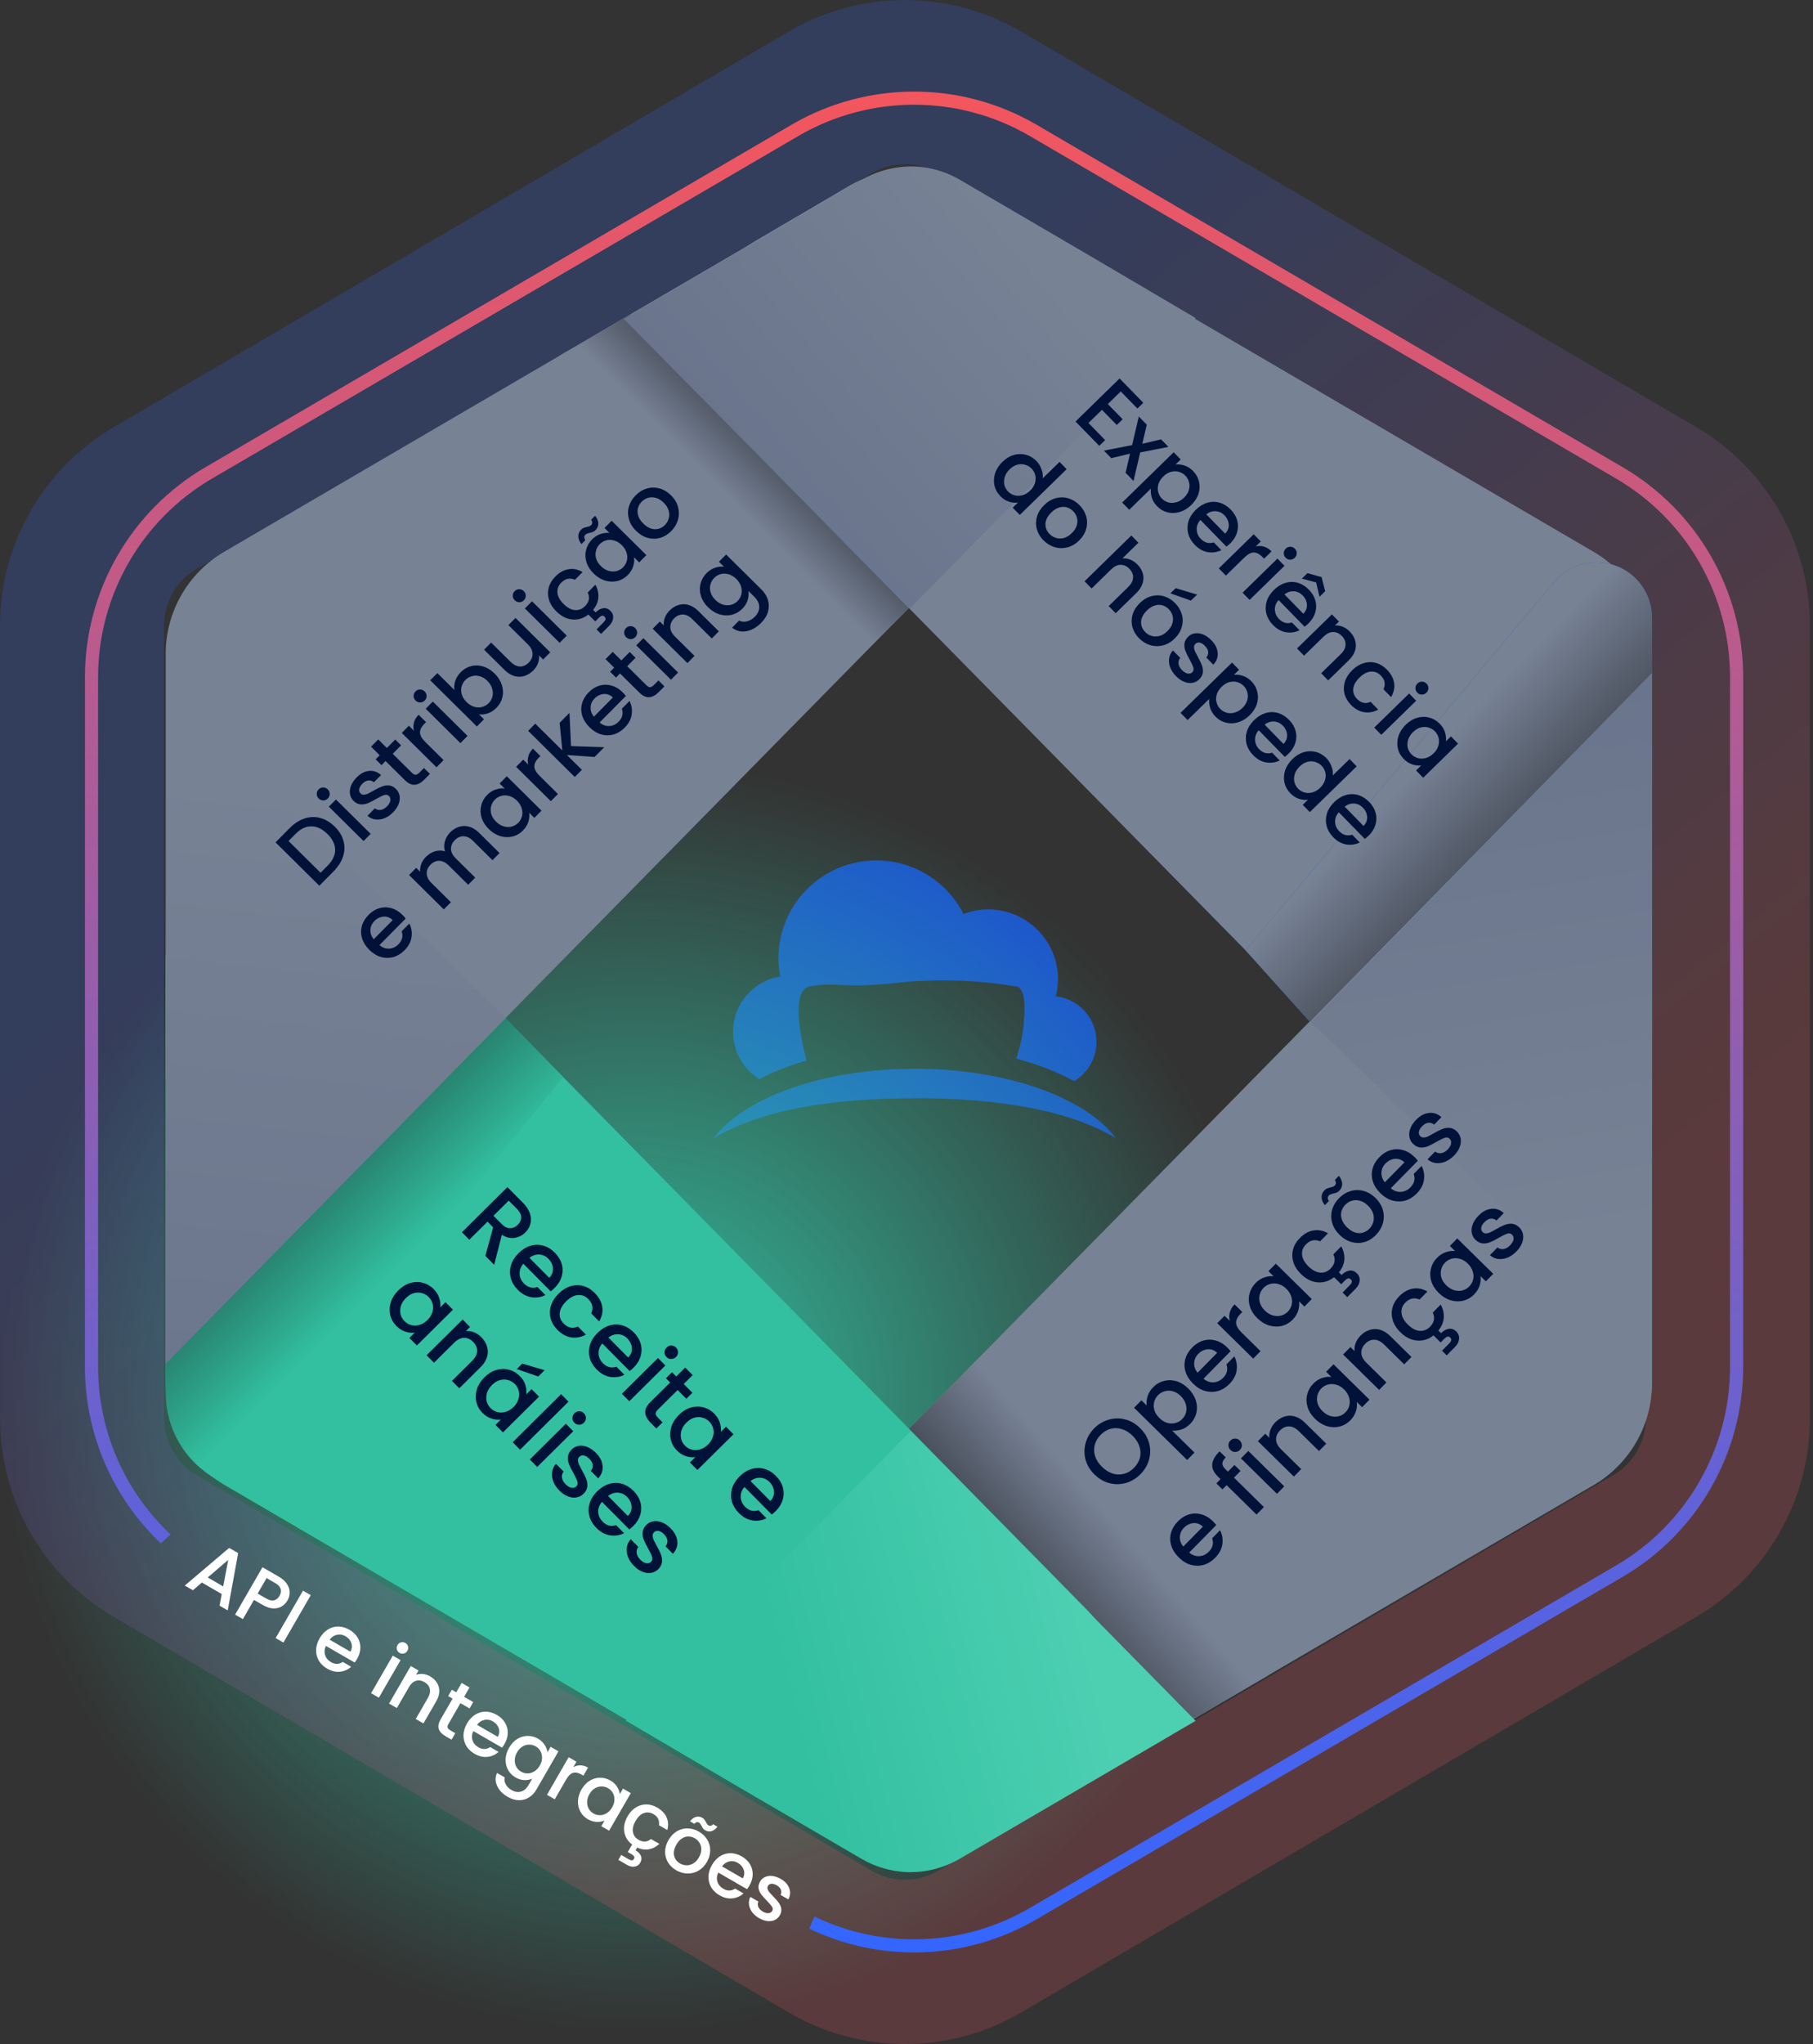 <svg width="276" height="311" viewBox="0 0 276 311" fill="none" xmlns="http://www.w3.org/2000/svg">
<rect x="0" y="0" width="276" height="311" fill="#333333" stroke="none"/>
<g clip-path="url(#clip0_411_1027)">
<path d="M160.734 151.588C160.942 150.762 161.065 149.892 161.065 149.004C161.065 143.131 156.3 138.367 150.422 138.367C149.105 138.367 147.85 138.618 146.68 139.059C144.212 134.228 139.197 130.915 133.404 130.915C125.179 130.915 118.511 137.583 118.511 145.814C118.511 146.763 118.609 147.688 118.774 148.588C114.708 149.231 111.597 152.734 111.597 156.983C111.597 160.021 113.195 162.691 115.59 164.191C117.702 163.089 120.133 162.14 122.797 161.362C122.797 161.362 119.748 150.768 123.293 150.082C127.604 149.298 127.966 150.486 136.815 149.512C146.337 148.471 154.555 150.082 154.555 150.082C156.215 150.082 156.062 153.566 155.811 156.151C155.553 158.723 154.702 161.062 154.702 161.062C158.027 161.95 161.016 163.119 163.526 164.497C165.56 163.279 166.925 161.062 166.925 158.514C166.925 154.932 164.225 151.986 160.74 151.588H160.734Z" fill="#1D55CC"/>
<path d="M139.258 167.094C151.622 167.094 162.651 168.79 169.907 173.205C165.284 167.02 153.312 162.611 139.258 162.611C125.204 162.611 113.232 167.02 108.609 173.211C115.865 168.796 126.9 167.1 139.258 167.1V167.094Z" fill="#1D55CC"/>
<path d="M96.583 309.083C149.924 309.083 193.166 265.841 193.166 212.5C193.166 159.159 149.924 115.917 96.583 115.917C43.242 115.917 0 159.159 0 212.5C0 265.841 43.242 309.083 96.583 309.083Z" fill="url(#paint0_radial_411_1027)"/>
<path opacity="0.2" fill-rule="evenodd" clip-rule="evenodd" d="M155.446 4.796L258.226 64.992C268.944 71.269 275.53 82.759 275.53 95.18V215.82C275.53 228.241 268.944 239.731 258.226 246.008L155.446 306.204C144.526 312.599 131.004 312.599 120.085 306.204L17.305 246.008C6.586 239.731 0 228.241 0 215.82V95.18C0 82.759 6.586 71.269 17.305 64.992L120.085 4.796C131.004 -1.599 144.526 -1.599 155.446 4.796ZM142.817 26.36C139.697 24.532 135.833 24.532 132.714 26.36L29.933 86.555C26.871 88.349 24.989 91.631 24.989 95.18V215.82C24.989 219.369 26.871 222.652 29.933 224.445L132.714 284.64C135.833 286.467 139.697 286.467 142.817 284.64L245.597 224.445C248.659 222.652 250.541 219.369 250.541 215.82V95.18C250.541 91.631 248.659 88.349 245.597 86.555L142.817 26.36Z" fill="url(#paint1_linear_411_1027)"/>
<path fill-rule="evenodd" clip-rule="evenodd" d="M12.931 207.962C12.931 218.239 17.194 227.913 24.477 234.816L25.973 233.478C19.011 226.94 14.931 217.74 14.931 207.962V103.038C14.931 90.596 21.536 79.089 32.281 72.815L121.501 20.711C132.406 14.342 145.897 14.342 156.802 20.711L246.022 72.815C256.767 79.089 263.372 90.596 263.372 103.038V207.962C263.372 220.404 256.767 231.911 246.022 238.185L156.802 290.289C146.712 296.181 134.41 296.622 123.99 291.611L123.192 293.447C134.193 298.709 147.166 298.232 157.81 292.016L247.031 239.912C258.389 233.279 265.372 221.115 265.372 207.962V103.038C265.372 89.885 258.389 77.721 247.031 71.088L157.81 18.984C146.282 12.252 132.021 12.252 120.493 18.984L31.272 71.088C19.914 77.721 12.931 89.885 12.931 103.038V207.962Z" fill="url(#paint2_linear_411_1027)"/>
<path d="M220.667 133.778L111.193 245.032C102.976 253.382 104.799 267.232 114.897 273.172L129.173 281.57C134.79 284.874 141.754 284.884 147.38 281.596L242.578 225.975C248.102 222.748 251.497 216.831 251.497 210.434V146.403C251.497 130.296 231.964 122.297 220.667 133.778Z" fill="#778295"/>
<path d="M193.048 254.914L149.066 206.544L131.77 224.121L164.814 258.19C169.62 263.145 177.188 264.181 183.149 260.698L193.048 254.914Z" fill="url(#paint3_linear_411_1027)"/>
<path d="M56.053 133.718L165.528 244.972C173.745 253.322 171.922 267.172 161.824 273.112L147.548 281.51C141.931 284.814 134.967 284.824 129.341 281.537L34.143 225.915C28.619 222.688 25.223 216.771 25.223 210.374V146.343C25.223 130.236 44.757 122.237 56.053 133.718Z" fill="#32C0A0"/>
<path d="M75.381 153.283L85.735 163.886L34.918 226.179L32.847 225.01C28.137 222.349 25.223 217.359 25.223 211.949V202.437L75.381 153.283Z" fill="url(#paint4_linear_411_1027)"/>
<path d="M56.053 176.142L165.528 64.888C173.745 56.538 171.922 42.688 161.824 36.748L147.548 28.35C141.931 25.046 134.967 25.036 129.341 28.323L34.143 83.945C28.619 87.172 25.223 93.089 25.223 99.486V163.517C25.223 179.624 44.757 187.623 56.053 176.142Z" fill="#778295"/>
<path d="M133.19 97.675L139.302 91.6L95.959 47.877L85.119 54.158L133.19 97.675Z" fill="url(#paint5_linear_411_1027)"/>
<path d="M220.668 176.146L111.168 64.876C102.946 56.521 104.777 42.662 114.885 36.727L129.178 28.337C134.792 25.041 141.749 25.034 147.371 28.318L242.578 83.945C248.102 87.172 251.497 93.089 251.497 99.486V163.52C251.497 179.626 231.965 187.625 220.668 176.146Z" fill="#778295"/>
<path fill-rule="evenodd" clip-rule="evenodd" d="M140.382 25.419C142.377 25.663 144.335 26.309 146.128 27.357L165.799 38.85L182.008 48.385L138.485 92.616L94.964 48.524L131.16 27.376C133.991 25.722 137.23 25.07 140.382 25.419Z" fill="url(#paint6_linear_411_1027)"/>
<path fill-rule="evenodd" clip-rule="evenodd" d="M138.145 284.848C135.715 284.759 133.301 284.08 131.126 282.809L111.476 271.328L95.272 261.796L138.625 217.739L182.008 261.824L177.236 264.625L146.121 282.805C143.661 284.242 140.895 284.923 138.145 284.848Z" fill="url(#paint7_linear_411_1027)"/>
<path d="M200.086 156.243L189.601 144.573L236.589 88.573C239.233 85.421 243.765 84.635 247.317 86.712C249.906 88.226 251.497 91 251.497 93.999V103.837L200.086 156.243Z" fill="url(#paint8_linear_411_1027)"/>
<path d="M200.086 156.243L189.601 144.573L236.589 88.573C239.233 85.421 243.765 84.635 247.317 86.712C249.906 88.226 251.497 91 251.497 93.999V103.837L200.086 156.243Z" fill="url(#paint9_linear_411_1027)"/>
<path d="M251.497 102.446L188.783 166.274L207.445 220.265C210.161 228.123 218.751 232.273 226.595 229.516L241.471 224.288C247.478 222.177 251.497 216.503 251.497 210.136V102.446Z" fill="#778295"/>
<path d="M251.489 102.385L199.582 155.552L251.489 205.599V102.385Z" fill="url(#paint10_linear_411_1027)"/>
<path d="M25.166 207.561L77.007 154.886L25.318 104.545L25.166 207.561Z" fill="url(#paint11_linear_411_1027)"/>
<path d="M170.615 59.558L168.649 61.477L170.908 63.791L170.011 64.666L167.753 62.353L165.7 64.357L168.241 66.96L167.344 67.835L163.731 64.134L170.438 57.584L174.052 61.285L173.156 62.16L170.615 59.558ZM173.576 68.837L172.562 73.178L171.348 71.935L172.03 69.028L169.174 69.709L168.054 68.562L172.341 67.727L173.365 63.376L174.579 64.619L173.896 67.526L176.753 66.846L177.873 67.993L173.576 68.837ZM178.965 70.673C179.391 70.621 179.844 70.674 180.325 70.832C180.806 70.99 181.244 71.272 181.639 71.677C182.091 72.139 182.386 72.673 182.525 73.278C182.677 73.883 182.654 74.496 182.456 75.115C182.258 75.736 181.892 76.306 181.359 76.827C180.826 77.347 180.24 77.706 179.603 77.901C178.972 78.091 178.349 78.109 177.735 77.955C177.134 77.802 176.607 77.494 176.155 77.031C175.76 76.627 175.489 76.188 175.342 75.717C175.202 75.239 175.157 74.781 175.206 74.343L171.91 77.562L170.837 76.463L178.673 68.812L179.746 69.911L178.965 70.673ZM180.267 75.709C180.633 75.351 180.873 74.966 180.986 74.555C181.111 74.144 181.119 73.747 181.01 73.365C180.913 72.982 180.726 72.65 180.45 72.367C180.18 72.091 179.852 71.897 179.466 71.784C179.086 71.678 178.686 71.68 178.266 71.789C177.852 71.904 177.461 72.141 177.095 72.499C176.729 72.856 176.48 73.244 176.348 73.662C176.229 74.079 176.218 74.479 176.315 74.862C176.418 75.25 176.604 75.582 176.874 75.859C177.15 76.141 177.478 76.336 177.858 76.442C178.25 76.548 178.657 76.54 179.078 76.418C179.504 76.303 179.901 76.066 180.267 75.709ZM187.279 82.677C187.079 82.871 186.887 83.034 186.701 83.165L182.739 79.108C182.346 79.554 182.16 80.044 182.179 80.578C182.198 81.111 182.408 81.584 182.81 81.995C183.387 82.586 184.042 82.762 184.775 82.523L185.933 83.709C185.288 84.025 184.6 84.124 183.872 84.008C183.155 83.891 182.493 83.522 181.884 82.898C181.389 82.391 181.056 81.825 180.885 81.2C180.728 80.576 180.741 79.948 180.927 79.315C181.125 78.682 181.497 78.099 182.043 77.566C182.589 77.032 183.174 76.674 183.799 76.491C184.436 76.308 185.062 76.306 185.676 76.485C186.296 76.67 186.86 77.023 187.368 77.543C187.858 78.044 188.184 78.598 188.349 79.203C188.513 79.808 188.503 80.415 188.318 81.022C188.139 81.623 187.793 82.175 187.279 82.677ZM186.506 81.191C186.904 80.789 187.087 80.328 187.056 79.807C187.024 79.286 186.804 78.816 186.396 78.399C186.026 78.02 185.587 77.814 185.079 77.783C184.578 77.745 184.097 77.901 183.635 78.251L186.506 81.191ZM191.161 83.144C191.588 83.041 192.004 83.049 192.409 83.168C192.827 83.287 193.214 83.53 193.572 83.897L192.435 85.007L192.162 84.728C191.741 84.297 191.312 84.076 190.874 84.064C190.442 84.059 189.957 84.32 189.417 84.847L186.622 87.576L185.549 86.478L190.859 81.292L191.932 82.391L191.161 83.144ZM195.721 84.863C195.526 84.664 195.431 84.431 195.434 84.164C195.437 83.898 195.538 83.667 195.737 83.472C195.937 83.278 196.169 83.182 196.436 83.186C196.703 83.189 196.933 83.29 197.128 83.489C197.316 83.682 197.409 83.912 197.406 84.178C197.402 84.445 197.301 84.675 197.102 84.87C196.903 85.064 196.67 85.16 196.403 85.157C196.136 85.154 195.909 85.056 195.721 84.863ZM195.544 86.09L190.234 91.275L189.161 90.177L194.471 84.991L195.544 86.09ZM199.18 94.865C198.981 95.06 198.789 95.222 198.603 95.354L194.641 91.296C194.248 91.742 194.061 92.232 194.08 92.766C194.1 93.3 194.31 93.772 194.711 94.183C195.289 94.774 195.944 94.951 196.677 94.712L197.835 95.897C197.189 96.213 196.502 96.313 195.773 96.196C195.057 96.08 194.395 95.71 193.786 95.087C193.29 94.579 192.957 94.013 192.787 93.389C192.629 92.765 192.643 92.136 192.829 91.503C193.027 90.871 193.399 90.287 193.945 89.754C194.491 89.221 195.076 88.863 195.701 88.68C196.338 88.497 196.964 88.495 197.578 88.673C198.198 88.859 198.762 89.211 199.27 89.732C199.759 90.233 200.086 90.786 200.251 91.391C200.415 91.997 200.404 92.603 200.219 93.21C200.041 93.812 199.694 94.363 199.18 94.865ZM198.407 93.379C198.806 92.978 198.989 92.516 198.957 91.995C198.925 91.474 198.706 91.005 198.298 90.587C197.928 90.208 197.489 90.003 196.981 89.971C196.48 89.934 195.998 90.09 195.537 90.44L198.407 93.379ZM200.36 88.611L198.185 88.042L199.043 87.205L201.189 87.802L201.735 89.961L200.877 90.799L200.36 88.611ZM205.464 96.075C205.872 96.493 206.149 96.95 206.296 97.447C206.449 97.951 206.446 98.462 206.287 98.981C206.129 99.5 205.808 99.995 205.326 100.465L202.194 103.524L201.131 102.435L204.099 99.536C204.575 99.072 204.822 98.598 204.84 98.116C204.865 97.627 204.677 97.177 204.275 96.766C203.873 96.355 203.425 96.153 202.93 96.159C202.447 96.166 201.968 96.402 201.492 96.866L198.524 99.765L197.451 98.666L202.761 93.481L203.834 94.579L203.227 95.172C203.621 95.139 204.014 95.201 204.406 95.358C204.804 95.521 205.157 95.76 205.464 96.075ZM205.865 101.961C206.411 101.428 206.997 101.07 207.621 100.887C208.258 100.704 208.881 100.699 209.488 100.871C210.096 101.043 210.648 101.383 211.143 101.891C211.771 102.533 212.134 103.214 212.233 103.933C212.346 104.652 212.191 105.361 211.77 106.061L210.612 104.876C210.782 104.522 210.837 104.167 210.777 103.811C210.718 103.454 210.532 103.116 210.218 102.794C209.779 102.345 209.267 102.142 208.682 102.185C208.11 102.229 207.538 102.531 206.966 103.089C206.394 103.647 206.076 104.215 206.012 104.792C205.955 105.376 206.145 105.893 206.585 106.342C207.206 106.978 207.896 107.126 208.656 106.786L209.813 107.972C209.123 108.344 208.41 108.476 207.675 108.365C206.946 108.249 206.274 107.875 205.659 107.246C205.164 106.738 204.837 106.179 204.679 105.567C204.528 104.949 204.548 104.327 204.739 103.701C204.944 103.075 205.319 102.495 205.865 101.961ZM215.766 105.39C215.571 105.191 215.475 104.958 215.479 104.692C215.482 104.425 215.583 104.194 215.782 104C215.981 103.805 216.214 103.71 216.481 103.713C216.748 103.716 216.978 103.817 217.173 104.016C217.361 104.209 217.453 104.439 217.45 104.706C217.447 104.972 217.346 105.203 217.147 105.397C216.948 105.592 216.715 105.688 216.448 105.684C216.181 105.681 215.954 105.583 215.766 105.39ZM215.589 106.617L210.279 111.803L209.206 110.704L214.516 105.519L215.589 106.617ZM214.009 110.263C214.542 109.742 215.121 109.39 215.746 109.207C216.376 109.03 216.989 109.022 217.584 109.181C218.192 109.341 218.722 109.652 219.174 110.115C219.581 110.532 219.852 110.977 219.986 111.448C220.133 111.92 220.176 112.368 220.113 112.793L220.884 112.04L221.967 113.148L216.656 118.334L215.574 117.226L216.364 116.454C215.932 116.512 215.475 116.462 214.994 116.304C214.514 116.146 214.072 115.862 213.671 115.45C213.225 114.994 212.933 114.464 212.794 113.859C212.662 113.247 212.695 112.625 212.893 111.993C213.104 111.36 213.476 110.784 214.009 110.263ZM218.234 114.628C218.6 114.271 218.843 113.883 218.962 113.465C219.088 113.054 219.102 112.657 219.005 112.275C218.908 111.893 218.721 111.56 218.445 111.278C218.169 110.995 217.841 110.801 217.462 110.694C217.088 110.582 216.691 110.58 216.271 110.69C215.863 110.799 215.476 111.033 215.11 111.39C214.744 111.748 214.495 112.136 214.363 112.553C214.237 112.977 214.219 113.383 214.31 113.772C214.413 114.16 214.6 114.493 214.87 114.769C215.146 115.052 215.474 115.246 215.853 115.352C216.233 115.459 216.63 115.454 217.044 115.338C217.471 115.222 217.868 114.986 218.234 114.628ZM152.601 70.278C153.134 69.757 153.713 69.405 154.338 69.222C154.969 69.046 155.582 69.037 156.177 69.196C156.784 69.356 157.317 69.67 157.775 70.139C158.114 70.486 158.37 70.902 158.542 71.387C158.726 71.872 158.791 72.336 158.735 72.78L161.298 70.277L162.381 71.385L155.249 78.349L154.166 77.241L154.966 76.46C154.534 76.531 154.077 76.487 153.596 76.329C153.122 76.177 152.684 75.896 152.282 75.485C151.83 75.022 151.532 74.485 151.387 73.874C151.254 73.263 151.287 72.641 151.485 72.008C151.696 71.375 152.068 70.799 152.601 70.278ZM156.826 74.643C157.193 74.286 157.435 73.898 157.555 73.48C157.68 73.069 157.694 72.672 157.597 72.29C157.5 71.908 157.314 71.576 157.038 71.293C156.762 71.01 156.434 70.816 156.054 70.71C155.681 70.597 155.284 70.596 154.863 70.705C154.456 70.814 154.069 71.048 153.702 71.406C153.336 71.763 153.087 72.151 152.955 72.568C152.829 72.992 152.812 73.398 152.902 73.787C153.006 74.176 153.192 74.508 153.462 74.784C153.738 75.067 154.066 75.261 154.446 75.368C154.826 75.474 155.223 75.469 155.637 75.353C156.064 75.238 156.46 75.001 156.826 74.643ZM158.82 82.18C158.331 81.679 158.001 81.117 157.831 80.492C157.667 79.862 157.677 79.23 157.863 78.597C158.055 77.958 158.423 77.371 158.97 76.838C159.509 76.311 160.104 75.963 160.754 75.793C161.404 75.623 162.042 75.633 162.668 75.825C163.295 76.016 163.856 76.366 164.351 76.874C164.847 77.381 165.183 77.95 165.36 78.581C165.536 79.212 165.532 79.85 165.347 80.496C165.161 81.141 164.798 81.728 164.259 82.255C163.719 82.782 163.121 83.127 162.465 83.291C161.809 83.454 161.158 83.437 160.513 83.239C159.88 83.041 159.316 82.688 158.82 82.18ZM159.774 81.249C160.051 81.531 160.375 81.729 160.749 81.841C161.128 81.96 161.528 81.965 161.949 81.856C162.369 81.746 162.772 81.504 163.158 81.127C163.543 80.751 163.795 80.36 163.915 79.955C164.04 79.543 164.051 79.15 163.948 78.774C163.844 78.398 163.654 78.069 163.378 77.786C163.102 77.503 162.778 77.306 162.404 77.193C162.037 77.087 161.65 77.096 161.242 77.218C160.84 77.334 160.447 77.58 160.061 77.956C159.489 78.515 159.187 79.092 159.155 79.689C159.135 80.285 159.342 80.805 159.774 81.249ZM173.183 85.918C173.579 86.323 173.843 86.768 173.977 87.252C174.117 87.743 174.105 88.244 173.94 88.757C173.782 89.275 173.461 89.77 172.979 90.241L169.847 93.299L168.784 92.21L171.752 89.312C172.228 88.847 172.475 88.374 172.493 87.891C172.518 87.403 172.33 86.953 171.928 86.542C171.526 86.13 171.078 85.928 170.583 85.935C170.1 85.942 169.621 86.178 169.145 86.642L166.177 89.541L165.104 88.442L172.236 81.478L173.309 82.576L170.87 84.957C171.277 84.924 171.68 84.989 172.078 85.153C172.482 85.323 172.851 85.578 173.183 85.918ZM173.378 97.089C172.889 96.588 172.559 96.025 172.389 95.401C172.225 94.77 172.235 94.138 172.421 93.505C172.612 92.866 172.981 92.28 173.528 91.747C174.067 91.22 174.662 90.871 175.312 90.701C175.962 90.531 176.6 90.542 177.226 90.733C177.853 90.925 178.414 91.275 178.909 91.782C179.405 92.29 179.741 92.859 179.918 93.49C180.094 94.121 180.09 94.759 179.904 95.404C179.719 96.05 179.356 96.636 178.817 97.163C178.277 97.69 177.679 98.035 177.023 98.199C176.367 98.363 175.716 98.346 175.071 98.147C174.438 97.949 173.874 97.597 173.378 97.089ZM174.332 96.157C174.608 96.44 174.933 96.638 175.307 96.75C175.686 96.869 176.086 96.874 176.507 96.764C176.927 96.655 177.33 96.412 177.716 96.035C178.101 95.659 178.353 95.268 178.472 94.863C178.598 94.452 178.609 94.058 178.506 93.683C178.402 93.307 178.212 92.977 177.936 92.695C177.66 92.412 177.335 92.214 176.962 92.102C176.595 91.996 176.208 92.004 175.8 92.126C175.398 92.242 175.005 92.488 174.619 92.865C174.047 93.423 173.745 94.001 173.713 94.597C173.693 95.194 173.899 95.714 174.332 96.157ZM181.305 91.382L178.175 90.278L178.984 89.487L182.24 90.469L181.305 91.382ZM179.013 102.859C178.605 102.441 178.312 101.993 178.133 101.515C177.967 101.037 177.919 100.576 177.988 100.132C178.063 99.682 178.255 99.294 178.564 98.967L179.674 100.104C179.468 100.343 179.382 100.634 179.416 100.978C179.463 101.321 179.63 101.641 179.919 101.936C180.22 102.245 180.51 102.426 180.789 102.48C181.08 102.534 181.319 102.471 181.506 102.289C181.705 102.094 181.759 101.853 181.667 101.567C181.581 101.286 181.395 100.884 181.11 100.36C180.83 99.855 180.619 99.427 180.477 99.076C180.335 98.725 180.279 98.353 180.309 97.959C180.346 97.572 180.537 97.209 180.884 96.871C181.167 96.594 181.506 96.427 181.9 96.368C182.301 96.303 182.719 96.359 183.155 96.535C183.598 96.719 184.017 97.013 184.412 97.417C185.002 98.021 185.321 98.657 185.37 99.324C185.432 99.992 185.212 100.596 184.711 101.136L183.638 100.037C183.857 99.786 183.952 99.504 183.924 99.193C183.896 98.881 183.738 98.578 183.449 98.282C183.167 97.993 182.896 97.825 182.636 97.777C182.376 97.73 182.156 97.794 181.976 97.969C181.835 98.107 181.766 98.275 181.77 98.472C181.774 98.669 181.819 98.869 181.906 99.074C181.999 99.272 182.145 99.556 182.344 99.927C182.617 100.412 182.819 100.831 182.948 101.182C183.09 101.533 183.146 101.898 183.116 102.279C183.086 102.66 182.904 103.02 182.569 103.359C182.267 103.653 181.916 103.833 181.515 103.899C181.114 103.964 180.696 103.908 180.26 103.731C179.83 103.561 179.414 103.27 179.013 102.859ZM187.847 102.671C188.273 102.618 188.727 102.671 189.207 102.83C189.688 102.988 190.126 103.269 190.521 103.674C190.973 104.137 191.268 104.67 191.407 105.275C191.559 105.88 191.536 106.493 191.338 107.113C191.14 107.733 190.774 108.303 190.241 108.824C189.708 109.345 189.122 109.703 188.485 109.899C187.854 110.088 187.232 110.106 186.617 109.953C186.016 109.799 185.489 109.492 185.038 109.029C184.642 108.624 184.371 108.186 184.224 107.714C184.084 107.236 184.039 106.778 184.088 106.341L180.792 109.56L179.719 108.461L187.555 100.81L188.628 101.908L187.847 102.671ZM189.149 107.706C189.516 107.349 189.755 106.964 189.868 106.553C189.994 106.141 190.001 105.744 189.892 105.362C189.795 104.98 189.608 104.647 189.332 104.365C189.062 104.088 188.734 103.894 188.348 103.781C187.968 103.675 187.568 103.677 187.148 103.786C186.734 103.902 186.344 104.139 185.977 104.496C185.611 104.854 185.362 105.242 185.23 105.659C185.111 106.077 185.1 106.477 185.197 106.859C185.3 107.248 185.487 107.58 185.756 107.856C186.032 108.139 186.36 108.333 186.74 108.44C187.133 108.546 187.539 108.538 187.96 108.416C188.387 108.3 188.783 108.064 189.149 107.706ZM196.161 114.674C195.962 114.869 195.769 115.032 195.583 115.163L191.621 111.105C191.229 111.551 191.042 112.041 191.061 112.575C191.08 113.109 191.29 113.581 191.692 113.992C192.269 114.583 192.924 114.76 193.657 114.521L194.815 115.706C194.17 116.022 193.483 116.122 192.754 116.005C192.037 115.889 191.375 115.519 190.766 114.896C190.271 114.388 189.938 113.822 189.767 113.198C189.61 112.574 189.624 111.945 189.809 111.312C190.007 110.68 190.379 110.097 190.925 109.563C191.471 109.03 192.057 108.672 192.681 108.489C193.318 108.306 193.944 108.304 194.558 108.482C195.178 108.668 195.742 109.02 196.25 109.541C196.74 110.042 197.067 110.595 197.231 111.2C197.395 111.806 197.385 112.412 197.2 113.02C197.021 113.621 196.675 114.172 196.161 114.674ZM195.388 113.189C195.786 112.787 195.97 112.325 195.938 111.804C195.906 111.283 195.686 110.814 195.278 110.396C194.908 110.017 194.469 109.812 193.961 109.78C193.46 109.743 192.979 109.899 192.517 110.249L195.388 113.189ZM196.753 115.493C197.286 114.972 197.865 114.62 198.49 114.437C199.12 114.26 199.733 114.252 200.328 114.411C200.936 114.571 201.469 114.885 201.927 115.354C202.266 115.701 202.521 116.117 202.693 116.602C202.878 117.087 202.942 117.551 202.886 117.995L205.45 115.491L206.532 116.6L199.4 123.564L198.318 122.456L199.118 121.675C198.685 121.746 198.229 121.702 197.748 121.544C197.273 121.392 196.835 121.111 196.434 120.7C195.982 120.237 195.684 119.7 195.538 119.089C195.406 118.477 195.439 117.855 195.637 117.223C195.848 116.59 196.22 116.013 196.753 115.493ZM200.978 119.858C201.344 119.501 201.587 119.113 201.706 118.695C201.832 118.284 201.846 117.887 201.749 117.505C201.652 117.123 201.465 116.79 201.189 116.508C200.913 116.225 200.585 116.031 200.206 115.924C199.832 115.812 199.435 115.81 199.015 115.92C198.607 116.029 198.22 116.263 197.854 116.62C197.488 116.978 197.239 117.366 197.107 117.783C196.981 118.207 196.963 118.613 197.054 119.002C197.157 119.39 197.344 119.723 197.614 119.999C197.89 120.282 198.218 120.476 198.598 120.582C198.977 120.689 199.374 120.684 199.788 120.568C200.215 120.452 200.612 120.216 200.978 119.858ZM208.347 127.154C208.148 127.349 207.956 127.512 207.77 127.643L203.808 123.585C203.415 124.032 203.228 124.522 203.248 125.055C203.267 125.589 203.477 126.061 203.878 126.473C204.456 127.064 205.111 127.24 205.844 127.001L207.002 128.186C206.356 128.502 205.669 128.602 204.94 128.486C204.224 128.369 203.562 127.999 202.953 127.376C202.458 126.868 202.125 126.302 201.954 125.678C201.796 125.054 201.81 124.425 201.996 123.792C202.194 123.16 202.566 122.577 203.112 122.043C203.658 121.51 204.243 121.152 204.868 120.969C205.505 120.786 206.131 120.784 206.745 120.963C207.365 121.148 207.929 121.501 208.437 122.021C208.926 122.522 209.253 123.075 209.418 123.681C209.582 124.286 209.571 124.892 209.386 125.5C209.208 126.101 208.861 126.652 208.347 127.154ZM207.574 125.669C207.973 125.267 208.156 124.806 208.124 124.284C208.092 123.763 207.873 123.294 207.465 122.876C207.095 122.497 206.656 122.292 206.148 122.261C205.647 122.223 205.165 122.379 204.704 122.729L207.574 125.669Z" fill="#001238"/>
<path d="M44.104 125.991C44.806 125.281 45.557 124.797 46.358 124.538C47.158 124.267 47.956 124.241 48.752 124.459C49.548 124.665 50.285 125.103 50.963 125.774C51.641 126.445 52.084 127.174 52.291 127.962C52.505 128.743 52.481 129.535 52.218 130.338C51.955 131.128 51.472 131.878 50.77 132.588L48.615 134.765L41.949 128.168L44.104 125.991ZM49.877 131.705C50.65 130.925 51.03 130.118 51.02 129.285C51.009 128.452 50.62 127.656 49.852 126.896C49.079 126.131 48.269 125.74 47.423 125.726C46.577 125.711 45.768 126.094 44.996 126.874L43.923 127.958L48.805 132.789L49.877 131.705ZM49.91 121.486C49.714 121.684 49.482 121.784 49.215 121.785C48.948 121.787 48.715 121.689 48.517 121.493C48.319 121.297 48.219 121.065 48.218 120.798C48.216 120.531 48.314 120.298 48.51 120.1C48.7 119.908 48.928 119.812 49.195 119.81C49.462 119.809 49.695 119.906 49.893 120.102C50.092 120.299 50.191 120.53 50.193 120.797C50.194 121.065 50.1 121.294 49.91 121.486ZM51.142 121.642L56.427 126.872L55.344 127.965L50.06 122.735L51.142 121.642ZM59.832 123.603C59.421 124.019 58.977 124.32 58.501 124.507C58.025 124.682 57.564 124.738 57.118 124.677C56.666 124.609 56.274 124.423 55.942 124.12L57.062 122.988C57.304 123.19 57.597 123.272 57.941 123.232C58.284 123.179 58.601 123.006 58.892 122.711C59.196 122.404 59.373 122.111 59.422 121.831C59.471 121.538 59.403 121.3 59.218 121.116C59.02 120.92 58.778 120.87 58.492 120.967C58.213 121.058 57.813 121.251 57.293 121.546C56.792 121.835 56.367 122.053 56.017 122.202C55.668 122.35 55.297 122.412 54.902 122.389C54.514 122.359 54.147 122.173 53.802 121.831C53.521 121.553 53.347 121.217 53.281 120.823C53.209 120.422 53.258 120.002 53.428 119.562C53.603 119.116 53.891 118.692 54.289 118.289C54.884 117.688 55.515 117.357 56.183 117.296C56.85 117.223 57.459 117.433 58.009 117.926L56.926 119.019C56.671 118.804 56.387 118.714 56.076 118.747C55.764 118.78 55.463 118.944 55.172 119.238C54.887 119.526 54.723 119.801 54.68 120.062C54.637 120.323 54.705 120.542 54.884 120.719C55.025 120.858 55.194 120.924 55.391 120.917C55.588 120.909 55.788 120.86 55.991 120.77C56.188 120.674 56.47 120.523 56.838 120.318C57.32 120.035 57.735 119.826 58.085 119.691C58.434 119.543 58.799 119.48 59.181 119.504C59.563 119.527 59.926 119.704 60.271 120.033C60.572 120.33 60.758 120.679 60.83 121.079C60.902 121.48 60.854 121.9 60.684 122.339C60.521 122.773 60.237 123.194 59.832 123.603ZM59.787 114.69L62.713 117.585C62.911 117.781 63.099 117.879 63.277 117.878C63.455 117.864 63.655 117.745 63.877 117.522L64.541 116.85L65.452 117.752L64.598 118.615C64.111 119.108 63.622 119.371 63.133 119.405C62.643 119.44 62.139 119.2 61.621 118.688L58.696 115.793L58.079 116.416L57.187 115.534L57.804 114.91L56.49 113.61L57.581 112.507L58.895 113.807L60.167 112.522L61.059 113.405L59.787 114.69ZM63.014 111.18C62.904 110.755 62.905 110.338 63.017 109.93C63.129 109.51 63.366 109.117 63.727 108.753L64.858 109.873L64.583 110.151C64.159 110.579 63.945 111.013 63.941 111.452C63.943 111.885 64.213 112.367 64.75 112.898L67.531 115.651L66.449 116.744L61.165 111.514L62.247 110.421L63.014 111.18ZM64.658 106.584C64.462 106.782 64.23 106.882 63.963 106.883C63.696 106.885 63.463 106.787 63.265 106.591C63.067 106.395 62.967 106.163 62.965 105.896C62.964 105.629 63.062 105.396 63.258 105.198C63.447 105.006 63.676 104.91 63.943 104.908C64.21 104.907 64.443 105.004 64.641 105.201C64.84 105.397 64.939 105.628 64.941 105.896C64.942 106.163 64.848 106.392 64.658 106.584ZM65.89 106.74L71.174 111.97L70.092 113.063L64.808 107.833L65.89 106.74ZM69.179 104.989C69.107 104.551 69.149 104.092 69.305 103.615C69.462 103.124 69.736 102.68 70.129 102.284C70.591 101.817 71.12 101.506 71.717 101.35C72.314 101.194 72.928 101.213 73.559 101.407C74.183 101.595 74.761 101.951 75.292 102.477C75.823 103.002 76.191 103.582 76.398 104.217C76.599 104.846 76.627 105.469 76.484 106.087C76.341 106.692 76.042 107.225 75.586 107.685C75.181 108.094 74.74 108.38 74.264 108.541C73.794 108.696 73.343 108.743 72.91 108.682L73.677 109.441L72.595 110.534L65.498 103.51L66.58 102.417L69.179 104.989ZM74.191 103.589C73.826 103.229 73.437 102.995 73.023 102.889C72.609 102.77 72.211 102.769 71.83 102.886C71.449 102.99 71.119 103.182 70.841 103.463C70.569 103.738 70.38 104.07 70.273 104.459C70.174 104.841 70.182 105.242 70.299 105.661C70.422 106.074 70.666 106.461 71.03 106.821C71.394 107.182 71.787 107.425 72.207 107.55C72.628 107.662 73.029 107.666 73.41 107.563C73.797 107.452 74.127 107.26 74.399 106.985C74.678 106.704 74.867 106.372 74.966 105.99C75.066 105.595 75.051 105.188 74.922 104.769C74.799 104.343 74.555 103.95 74.191 103.589ZM78.48 94.018L83.765 99.248L82.683 100.342L82.059 99.725C82.106 100.112 82.054 100.51 81.903 100.918C81.752 101.313 81.522 101.668 81.212 101.981C80.801 102.396 80.344 102.685 79.843 102.847C79.347 103.002 78.835 103.008 78.306 102.864C77.784 102.714 77.283 102.402 76.803 101.927L73.696 98.852L74.769 97.768L77.713 100.682C78.186 101.151 78.668 101.393 79.158 101.409C79.641 101.42 80.085 101.22 80.49 100.811C80.895 100.402 81.09 99.955 81.075 99.472C81.06 98.976 80.816 98.494 80.342 98.025L77.398 95.112L78.48 94.018ZM79.758 91.326C79.562 91.525 79.33 91.624 79.063 91.626C78.796 91.627 78.563 91.53 78.365 91.334C78.167 91.137 78.067 90.906 78.066 90.638C78.064 90.371 78.162 90.139 78.358 89.94C78.548 89.749 78.776 89.652 79.043 89.651C79.31 89.649 79.543 89.747 79.741 89.943C79.94 90.139 80.039 90.371 80.041 90.638C80.042 90.905 79.948 91.134 79.758 91.326ZM80.99 91.482L86.275 96.712L85.192 97.805L79.908 92.576L80.99 91.482ZM89.063 92.226C89.689 91.593 89.826 90.899 89.472 90.143L90.639 88.964C90.986 89.585 91.136 90.233 91.088 90.908C91.041 91.57 90.774 92.198 90.287 92.792L90.68 93.181C91.047 92.81 91.431 92.595 91.832 92.536C92.239 92.483 92.602 92.614 92.921 92.931C93.241 93.247 93.38 93.612 93.337 94.026C93.301 94.446 93.109 94.832 92.761 95.183L91.508 96.45L90.818 95.766L91.853 94.721C92.03 94.542 92.137 94.382 92.174 94.242C92.212 94.102 92.163 93.965 92.029 93.832C91.895 93.7 91.758 93.653 91.618 93.691C91.478 93.73 91.32 93.839 91.143 94.018L90.621 94.546L89.566 93.502C89.084 93.886 88.561 94.127 87.995 94.225C87.423 94.317 86.853 94.266 86.286 94.072C85.719 93.865 85.186 93.515 84.687 93.021C84.144 92.483 83.775 91.903 83.581 91.281C83.387 90.646 83.371 90.022 83.533 89.411C83.695 88.799 84.026 88.241 84.526 87.736C85.159 87.097 85.835 86.721 86.553 86.609C87.271 86.484 87.984 86.627 88.692 87.037L87.525 88.217C87.168 88.053 86.811 88.004 86.456 88.07C86.1 88.135 85.763 88.328 85.447 88.647C85.004 89.095 84.81 89.611 84.864 90.196C84.917 90.768 85.229 91.336 85.798 91.899C86.367 92.462 86.941 92.771 87.52 92.825C88.106 92.873 88.62 92.673 89.063 92.226ZM90.36 87.251C89.829 86.726 89.466 86.152 89.272 85.53C89.085 84.901 89.066 84.287 89.215 83.689C89.365 83.077 89.667 82.541 90.123 82.081C90.534 81.665 90.975 81.386 91.445 81.244C91.915 81.089 92.363 81.039 92.789 81.094L92.022 80.335L93.114 79.231L98.398 84.462L97.307 85.565L96.52 84.786C96.586 85.218 96.544 85.677 96.394 86.161C96.244 86.645 95.966 87.092 95.561 87.501C95.112 87.955 94.585 88.257 93.982 88.406C93.372 88.549 92.749 88.527 92.111 88.34C91.474 88.139 90.89 87.777 90.36 87.251ZM94.66 82.945C94.295 82.584 93.903 82.348 93.482 82.235C93.068 82.117 92.671 82.109 92.29 82.213C91.908 82.317 91.579 82.509 91.3 82.79C91.022 83.072 90.833 83.404 90.733 83.786C90.627 84.162 90.632 84.559 90.749 84.978C90.865 85.385 91.106 85.769 91.47 86.129C91.835 86.49 92.227 86.733 92.648 86.858C93.074 86.977 93.482 86.987 93.869 86.89C94.257 86.779 94.586 86.587 94.859 86.312C95.137 86.031 95.326 85.699 95.426 85.317C95.526 84.934 95.514 84.537 95.391 84.124C95.268 83.699 95.024 83.305 94.66 82.945ZM88.514 82.786C88.194 82.368 88.036 81.971 88.04 81.596C88.038 81.214 88.18 80.879 88.464 80.591C88.585 80.47 88.708 80.383 88.835 80.332C88.962 80.28 89.127 80.229 89.331 80.177C89.489 80.144 89.617 80.112 89.712 80.079C89.813 80.041 89.905 79.98 89.987 79.897C90.095 79.788 90.152 79.667 90.157 79.533C90.163 79.387 90.108 79.238 89.993 79.085L90.6 78.472C90.921 78.89 91.082 79.29 91.084 79.671C91.079 80.047 90.935 80.378 90.65 80.666C90.53 80.787 90.403 80.877 90.27 80.935C90.13 80.987 89.965 81.032 89.774 81.071C89.59 81.117 89.453 81.159 89.365 81.198C89.275 81.223 89.193 81.275 89.117 81.352C89.01 81.46 88.953 81.588 88.947 81.734C88.948 81.874 89.006 82.02 89.121 82.172L88.514 82.786ZM102.175 80.819C101.681 81.317 101.123 81.657 100.501 81.839C99.872 82.014 99.239 82.014 98.602 81.839C97.958 81.658 97.365 81.298 96.821 80.76C96.284 80.229 95.925 79.639 95.743 78.991C95.562 78.344 95.562 77.704 95.743 77.073C95.924 76.443 96.265 75.875 96.765 75.37C97.265 74.865 97.829 74.518 98.458 74.33C99.087 74.143 99.726 74.136 100.376 74.311C101.025 74.486 101.619 74.839 102.156 75.37C102.693 75.902 103.049 76.495 103.224 77.149C103.399 77.803 103.393 78.456 103.206 79.105C103.018 79.742 102.675 80.314 102.175 80.819ZM101.225 79.879C101.504 79.598 101.696 79.269 101.802 78.893C101.915 78.511 101.912 78.11 101.796 77.691C101.679 77.272 101.429 76.872 101.045 76.493C100.662 76.113 100.266 75.867 99.858 75.754C99.444 75.636 99.05 75.631 98.675 75.742C98.3 75.852 97.974 76.047 97.695 76.329C97.417 76.61 97.225 76.939 97.118 77.314C97.019 77.684 97.033 78.072 97.163 78.478C97.285 78.878 97.539 79.268 97.922 79.648C98.492 80.211 99.075 80.504 99.673 80.526C100.271 80.536 100.788 80.32 101.225 79.879ZM61.258 139.192C61.456 139.388 61.623 139.578 61.757 139.762L57.761 143.8C58.215 144.185 58.709 144.364 59.243 144.336C59.777 144.308 60.246 144.089 60.651 143.68C61.234 143.091 61.399 142.432 61.147 141.702L62.314 140.522C62.642 141.163 62.754 141.849 62.65 142.582C62.545 143.301 62.186 143.971 61.572 144.591C61.072 145.096 60.511 145.439 59.889 145.621C59.266 145.789 58.636 145.786 57.999 145.611C57.362 145.424 56.772 145.061 56.228 144.523C55.685 143.985 55.316 143.405 55.122 142.783C54.928 142.148 54.915 141.521 55.084 140.903C55.259 140.279 55.602 139.708 56.115 139.19C56.608 138.691 57.157 138.354 57.76 138.18C58.364 138.005 58.971 138.005 59.583 138.18C60.188 138.348 60.746 138.686 61.258 139.192ZM59.783 139.991C59.374 139.599 58.909 139.424 58.387 139.464C57.866 139.505 57.4 139.734 56.988 140.149C56.615 140.526 56.417 140.97 56.394 141.479C56.365 141.981 56.529 142.461 56.888 142.917L59.783 139.991ZM68.52 126.655C68.932 126.239 69.385 125.954 69.88 125.799C70.382 125.637 70.894 125.631 71.417 125.781C71.945 125.925 72.45 126.234 72.929 126.708L76.046 129.793L74.974 130.877L72.019 127.953C71.546 127.485 71.068 127.246 70.585 127.236C70.095 127.219 69.647 127.415 69.242 127.825C68.837 128.234 68.642 128.687 68.658 129.183C68.673 129.666 68.917 130.142 69.39 130.61L72.344 133.534L71.272 134.617L68.318 131.694C67.844 131.226 67.366 130.986 66.883 130.976C66.393 130.96 65.945 131.156 65.54 131.565C65.135 131.974 64.941 132.427 64.956 132.923C64.971 133.407 65.215 133.882 65.688 134.351L68.642 137.274L67.56 138.368L62.276 133.138L63.358 132.044L63.962 132.642C63.922 132.248 63.977 131.853 64.128 131.458C64.278 131.063 64.508 130.709 64.819 130.395C65.236 129.973 65.699 129.685 66.207 129.529C66.715 129.374 67.227 129.375 67.743 129.531C67.582 129.055 67.576 128.555 67.726 128.033C67.87 127.504 68.135 127.045 68.52 126.655ZM74.396 126.128C73.865 125.602 73.503 125.028 73.309 124.406C73.121 123.777 73.102 123.164 73.252 122.565C73.401 121.953 73.704 121.417 74.159 120.957C74.571 120.541 75.011 120.262 75.481 120.12C75.951 119.965 76.399 119.915 76.826 119.97L76.059 119.211L77.15 118.108L82.435 123.338L81.343 124.441L80.557 123.662C80.623 124.095 80.581 124.553 80.43 125.037C80.28 125.521 80.003 125.968 79.598 126.377C79.148 126.831 78.622 127.133 78.018 127.282C77.409 127.425 76.785 127.403 76.148 127.216C75.511 127.015 74.927 126.653 74.396 126.128ZM78.696 121.821C78.332 121.46 77.939 121.224 77.519 121.111C77.105 120.993 76.707 120.985 76.326 121.089C75.945 121.193 75.615 121.385 75.337 121.667C75.058 121.948 74.869 122.28 74.769 122.662C74.663 123.038 74.668 123.435 74.785 123.855C74.902 124.261 75.142 124.645 75.507 125.005C75.871 125.366 76.264 125.609 76.684 125.734C77.111 125.853 77.518 125.863 77.906 125.766C78.293 125.656 78.623 125.463 78.895 125.188C79.173 124.907 79.362 124.575 79.462 124.193C79.562 123.811 79.55 123.413 79.427 123C79.304 122.575 79.061 122.182 78.696 121.821ZM80.421 116.337C80.311 115.912 80.311 115.495 80.424 115.087C80.536 114.667 80.773 114.275 81.133 113.91L82.265 115.03L81.99 115.308C81.566 115.737 81.352 116.17 81.348 116.609C81.35 117.042 81.62 117.524 82.157 118.056L84.938 120.808L83.856 121.902L78.572 116.671L79.654 115.578L80.421 116.337ZM86.931 113.519L91.979 113.694L90.518 115.171L86.308 114.878L88.581 117.127L87.499 118.221L80.402 111.197L81.484 110.103L85.608 114.185L85.195 109.979L86.695 108.464L86.931 113.519ZM94.777 105.323C94.975 105.519 95.141 105.709 95.276 105.893L91.28 109.931C91.733 110.317 92.227 110.495 92.761 110.467C93.296 110.439 93.765 110.22 94.17 109.811C94.752 109.223 94.917 108.563 94.666 107.833L95.833 106.654C96.161 107.294 96.272 107.981 96.168 108.713C96.064 109.432 95.705 110.102 95.091 110.722C94.591 111.227 94.03 111.571 93.407 111.752C92.785 111.921 92.155 111.917 91.518 111.743C90.881 111.555 90.291 111.192 89.747 110.655C89.204 110.117 88.835 109.537 88.641 108.914C88.447 108.279 88.434 107.653 88.602 107.035C88.777 106.41 89.121 105.839 89.633 105.321C90.127 104.823 90.676 104.486 91.279 104.311C91.882 104.136 92.49 104.136 93.102 104.311C93.707 104.48 94.265 104.817 94.777 105.323ZM93.302 106.123C92.893 105.731 92.427 105.555 91.906 105.596C91.385 105.637 90.918 105.865 90.507 106.28C90.133 106.658 89.935 107.101 89.913 107.61C89.883 108.113 90.048 108.592 90.407 109.048L93.302 106.123ZM95.483 101.367L98.408 104.262C98.606 104.459 98.795 104.556 98.973 104.555C99.151 104.542 99.351 104.423 99.572 104.199L100.236 103.528L101.148 104.43L100.293 105.293C99.806 105.785 99.318 106.048 98.828 106.083C98.338 106.117 97.835 105.878 97.317 105.365L94.391 102.47L93.774 103.094L92.882 102.211L93.499 101.588L92.185 100.287L93.277 99.184L94.591 100.485L95.863 99.2L96.755 100.082L95.483 101.367ZM96.711 96.942C96.514 97.141 96.283 97.24 96.016 97.242C95.749 97.243 95.516 97.146 95.318 96.95C95.119 96.754 95.02 96.522 95.018 96.255C95.017 95.988 95.114 95.755 95.31 95.557C95.5 95.365 95.729 95.268 95.996 95.267C96.263 95.266 96.496 95.363 96.694 95.559C96.892 95.755 96.992 95.987 96.993 96.254C96.995 96.521 96.9 96.751 96.711 96.942ZM97.942 97.098L103.227 102.328L102.145 103.422L96.86 98.192L97.942 97.098ZM101.915 92.911C102.327 92.495 102.78 92.21 103.276 92.055C103.777 91.893 104.289 91.887 104.812 92.037C105.334 92.187 105.835 92.499 106.315 92.974L109.432 96.059L108.359 97.143L105.405 94.219C104.932 93.751 104.454 93.512 103.97 93.501C103.48 93.485 103.033 93.681 102.628 94.091C102.223 94.5 102.028 94.952 102.043 95.448C102.058 95.932 102.303 96.408 102.776 96.876L105.73 99.799L104.648 100.893L99.363 95.663L100.445 94.569L101.049 95.167C101.009 94.773 101.064 94.379 101.215 93.983C101.372 93.582 101.605 93.224 101.915 92.911ZM107.548 87.219C107.953 86.81 108.394 86.531 108.87 86.382C109.346 86.221 109.795 86.171 110.215 86.232L109.447 85.473L110.539 84.37L115.91 89.686C116.396 90.166 116.726 90.696 116.901 91.274C117.082 91.858 117.089 92.453 116.92 93.058C116.758 93.657 116.411 94.225 115.879 94.762C115.17 95.478 114.413 95.905 113.605 96.043C112.805 96.187 112.085 96.006 111.446 95.501L112.519 94.417C112.876 94.606 113.271 94.648 113.703 94.544C114.147 94.44 114.556 94.2 114.93 93.822C115.366 93.381 115.583 92.893 115.58 92.359C115.584 91.818 115.33 91.295 114.819 90.789L113.936 89.915C114.002 90.347 113.963 90.809 113.819 91.299C113.675 91.777 113.404 92.218 113.006 92.621C112.55 93.081 112.017 93.389 111.407 93.545C110.797 93.688 110.174 93.666 109.537 93.478C108.9 93.278 108.316 92.915 107.785 92.39C107.254 91.865 106.892 91.291 106.698 90.668C106.51 90.04 106.491 89.426 106.641 88.827C106.79 88.216 107.093 87.68 107.548 87.219ZM112.085 88.083C111.721 87.723 111.328 87.486 110.908 87.374C110.494 87.255 110.096 87.248 109.715 87.351C109.334 87.455 109.004 87.648 108.726 87.929C108.447 88.21 108.258 88.542 108.158 88.924C108.052 89.3 108.057 89.698 108.174 90.117C108.291 90.523 108.531 90.907 108.896 91.268C109.26 91.629 109.652 91.871 110.073 91.996C110.5 92.115 110.907 92.126 111.294 92.028C111.682 91.918 112.012 91.725 112.284 91.451C112.562 91.169 112.751 90.838 112.851 90.455C112.951 90.073 112.939 89.676 112.816 89.263C112.693 88.837 112.449 88.444 112.085 88.083Z" fill="#001238"/>
<path d="M73.886 191.084L75.076 186.744L74.217 185.877L71.446 188.623L70.32 187.486L77.247 180.622L79.618 183.014C80.145 183.545 80.496 184.086 80.672 184.636C80.855 185.192 80.879 185.715 80.744 186.204C80.617 186.7 80.36 187.138 79.974 187.52C79.523 187.968 78.979 188.243 78.343 188.346C77.721 188.449 77.073 188.294 76.401 187.881L75.229 192.44L73.886 191.084ZM75.124 184.978L76.368 186.234C76.79 186.659 77.212 186.873 77.636 186.874C78.066 186.883 78.46 186.71 78.819 186.354C79.178 185.998 79.351 185.616 79.34 185.205C79.335 184.789 79.119 184.364 78.691 183.932L77.446 182.676L75.124 184.978ZM84.429 195.963C84.223 196.167 84.024 196.338 83.832 196.476L79.673 192.28C79.268 192.748 79.077 193.26 79.101 193.815C79.125 194.371 79.347 194.862 79.769 195.287C80.375 195.898 81.058 196.077 81.82 195.822L83.035 197.048C82.366 197.382 81.651 197.492 80.891 197.376C80.144 197.26 79.451 196.88 78.812 196.235C78.292 195.71 77.941 195.123 77.758 194.474C77.589 193.825 77.599 193.17 77.787 192.51C77.989 191.849 78.372 191.239 78.936 190.679C79.501 190.119 80.108 189.742 80.757 189.546C81.42 189.351 82.071 189.344 82.712 189.525C83.36 189.714 83.95 190.077 84.483 190.615C84.997 191.133 85.342 191.707 85.517 192.336C85.693 192.966 85.687 193.597 85.499 194.231C85.317 194.859 84.961 195.436 84.429 195.963ZM83.613 194.421C84.025 194 84.212 193.518 84.175 192.975C84.138 192.433 83.905 191.945 83.477 191.513C83.089 191.121 82.63 190.911 82.101 190.882C81.578 190.847 81.078 191.013 80.6 191.381L83.613 194.421ZM85.032 196.831C85.597 196.271 86.204 195.894 86.853 195.698C87.516 195.503 88.164 195.492 88.798 195.667C89.433 195.842 90.01 196.192 90.53 196.717C91.189 197.381 91.572 198.088 91.681 198.836C91.804 199.584 91.648 200.324 91.215 201.056L90 199.83C90.174 199.461 90.228 199.09 90.164 198.72C90.099 198.349 89.903 197.997 89.573 197.665C89.112 197.2 88.577 196.992 87.969 197.043C87.373 197.093 86.78 197.411 86.188 197.997C85.597 198.583 85.27 199.177 85.208 199.779C85.152 200.387 85.355 200.924 85.816 201.389C86.467 202.047 87.188 202.195 87.977 201.835L89.192 203.061C88.475 203.455 87.734 203.597 86.967 203.488C86.207 203.372 85.504 202.988 84.859 202.337C84.338 201.812 83.994 201.232 83.825 200.596C83.662 199.954 83.678 199.305 83.873 198.651C84.081 197.997 84.468 197.391 85.032 196.831ZM96.448 208.091C96.242 208.295 96.043 208.466 95.85 208.605L91.692 204.408C91.286 204.876 91.095 205.388 91.119 205.944C91.143 206.499 91.366 206.99 91.787 207.415C92.393 208.027 93.077 208.205 93.839 207.95L95.054 209.176C94.384 209.511 93.669 209.62 92.909 209.504C92.162 209.388 91.469 209.008 90.831 208.363C90.31 207.838 89.959 207.251 89.777 206.602C89.608 205.953 89.617 205.298 89.806 204.638C90.007 203.977 90.39 203.367 90.955 202.807C91.52 202.248 92.127 201.87 92.776 201.675C93.438 201.479 94.09 201.472 94.731 201.654C95.378 201.842 95.969 202.205 96.502 202.743C97.016 203.262 97.36 203.835 97.536 204.465C97.712 205.094 97.706 205.726 97.517 206.36C97.336 206.987 96.98 207.564 96.448 208.091ZM95.631 206.55C96.043 206.128 96.231 205.646 96.194 205.103C96.156 204.561 95.924 204.074 95.496 203.642C95.107 203.25 94.648 203.039 94.119 203.01C93.597 202.975 93.097 203.141 92.619 203.51L95.631 206.55ZM101.468 206.479C101.264 206.273 101.162 206.031 101.164 205.753C101.165 205.475 101.269 205.234 101.475 205.03C101.681 204.826 101.922 204.725 102.2 204.726C102.478 204.727 102.719 204.831 102.923 205.037C103.121 205.236 103.219 205.475 103.218 205.752C103.216 206.03 103.113 206.271 102.907 206.475C102.701 206.679 102.459 206.781 102.181 206.78C101.903 206.778 101.666 206.678 101.468 206.479ZM101.293 207.758L95.801 213.2L94.675 212.064L100.167 206.622L101.293 207.758ZM103.159 211.494L100.118 214.507C99.912 214.711 99.809 214.905 99.808 215.091C99.821 215.276 99.942 215.485 100.173 215.717L100.864 216.415L99.917 217.353L99.028 216.456C98.521 215.945 98.252 215.434 98.221 214.925C98.191 214.415 98.444 213.894 98.983 213.36L102.023 210.348L101.381 209.7L102.308 208.781L102.95 209.429L104.315 208.076L105.451 209.222L104.085 210.575L105.409 211.911L104.482 212.83L103.159 211.494ZM103.35 215.276C103.902 214.73 104.502 214.359 105.151 214.163C105.807 213.974 106.446 213.961 107.067 214.122C107.701 214.284 108.255 214.604 108.729 215.082C109.157 215.514 109.443 215.975 109.586 216.465C109.743 216.956 109.79 217.422 109.729 217.865L110.526 217.075L111.662 218.221L106.17 223.663L105.034 222.517L105.851 221.707C105.401 221.771 104.925 221.723 104.423 221.562C103.921 221.401 103.46 221.108 103.038 220.682C102.571 220.211 102.262 219.66 102.113 219.031C101.97 218.395 102 217.747 102.201 217.087C102.416 216.426 102.799 215.823 103.35 215.276ZM107.785 219.791C108.164 219.416 108.414 219.01 108.535 218.574C108.662 218.145 108.674 217.731 108.57 217.334C108.466 216.937 108.269 216.592 107.98 216.299C107.69 216.007 107.347 215.807 106.95 215.699C106.561 215.585 106.147 215.586 105.71 215.704C105.286 215.821 104.885 216.067 104.506 216.442C104.127 216.818 103.871 217.223 103.736 217.659C103.609 218.102 103.594 218.525 103.691 218.929C103.802 219.333 103.999 219.678 104.282 219.964C104.571 220.256 104.914 220.456 105.311 220.564C105.707 220.671 106.121 220.663 106.551 220.54C106.995 220.416 107.406 220.166 107.785 219.791ZM118.083 229.924C117.877 230.128 117.678 230.299 117.486 230.437L113.327 226.241C112.922 226.709 112.731 227.221 112.755 227.777C112.779 228.332 113.001 228.823 113.423 229.248C114.029 229.859 114.712 230.038 115.474 229.783L116.689 231.009C116.02 231.344 115.305 231.453 114.544 231.337C113.797 231.221 113.105 230.841 112.466 230.196C111.946 229.671 111.594 229.084 111.412 228.435C111.243 227.786 111.253 227.131 111.441 226.471C111.642 225.81 112.026 225.2 112.59 224.64C113.155 224.081 113.762 223.703 114.411 223.507C115.074 223.312 115.725 223.305 116.366 223.487C117.014 223.675 117.604 224.038 118.137 224.576C118.651 225.094 118.996 225.668 119.171 226.297C119.347 226.927 119.341 227.558 119.153 228.193C118.971 228.82 118.615 229.397 118.083 229.924ZM117.267 228.382C117.679 227.961 117.866 227.479 117.829 226.936C117.792 226.394 117.559 225.906 117.131 225.475C116.743 225.082 116.284 224.872 115.755 224.843C115.232 224.808 114.732 224.974 114.254 225.342L117.267 228.382ZM60.64 196.328C61.192 195.781 61.792 195.41 62.441 195.215C63.097 195.026 63.735 195.012 64.356 195.174C64.991 195.335 65.545 195.655 66.019 196.134C66.447 196.566 66.733 197.027 66.876 197.517C67.033 198.007 67.08 198.474 67.019 198.917L67.816 198.126L68.952 199.273L63.46 204.715L62.324 203.569L63.141 202.759C62.691 202.823 62.215 202.775 61.713 202.613C61.211 202.452 60.749 202.159 60.328 201.734C59.86 201.262 59.552 200.712 59.403 200.083C59.26 199.447 59.289 198.799 59.491 198.138C59.706 197.478 60.089 196.874 60.64 196.328ZM65.075 200.843C65.454 200.467 65.704 200.062 65.825 199.626C65.952 199.196 65.964 198.783 65.86 198.385C65.756 197.988 65.559 197.643 65.269 197.351C64.98 197.058 64.637 196.858 64.24 196.751C63.85 196.637 63.437 196.638 63 196.755C62.576 196.872 62.175 197.119 61.796 197.494C61.417 197.869 61.161 198.275 61.026 198.711C60.899 199.153 60.883 199.577 60.981 199.981C61.092 200.385 61.288 200.73 61.572 201.015C61.861 201.308 62.204 201.508 62.601 201.615C62.997 201.723 63.411 201.715 63.841 201.591C64.285 201.468 64.696 201.218 65.075 200.843ZM73.266 203.447C73.694 203.879 73.987 204.353 74.143 204.87C74.306 205.393 74.307 205.926 74.146 206.468C73.984 207.009 73.655 207.527 73.156 208.021L69.917 211.231L68.801 210.105L71.871 207.063C72.362 206.575 72.616 206.08 72.632 205.578C72.654 205.068 72.454 204.601 72.033 204.176C71.611 203.751 71.143 203.543 70.626 203.554C70.124 203.565 69.626 203.814 69.135 204.302L66.065 207.344L64.939 206.208L70.431 200.765L71.557 201.901L70.929 202.524C71.339 202.486 71.749 202.547 72.158 202.708C72.574 202.875 72.944 203.122 73.266 203.447ZM73.749 209.556C74.3 209.009 74.901 208.638 75.55 208.443C76.206 208.254 76.844 208.24 77.465 208.402C78.099 208.564 78.654 208.884 79.128 209.362C79.556 209.794 79.841 210.255 79.985 210.745C80.141 211.235 80.189 211.702 80.127 212.145L80.924 211.355L82.06 212.501L76.568 217.943L75.433 216.797L76.25 215.987C75.8 216.051 75.324 216.003 74.822 215.842C74.32 215.681 73.858 215.387 73.436 214.962C72.969 214.49 72.661 213.94 72.511 213.311C72.369 212.675 72.398 212.027 72.6 211.366C72.814 210.706 73.197 210.102 73.749 209.556ZM78.183 214.071C78.562 213.696 78.812 213.29 78.933 212.854C79.061 212.424 79.073 212.011 78.969 211.614C78.865 211.216 78.668 210.871 78.378 210.579C78.088 210.287 77.745 210.087 77.349 209.979C76.959 209.865 76.546 209.866 76.108 209.983C75.684 210.1 75.283 210.347 74.904 210.722C74.526 211.097 74.269 211.503 74.135 211.939C74.007 212.382 73.992 212.805 74.089 213.209C74.2 213.613 74.397 213.958 74.68 214.244C74.97 214.536 75.313 214.736 75.709 214.844C76.106 214.951 76.519 214.943 76.95 214.819C77.394 214.696 77.805 214.446 78.183 214.071ZM81.945 209.434L78.676 208.308L79.513 207.478L82.912 208.476L81.945 209.434ZM86.549 213.263L79.173 220.572L78.047 219.436L85.423 212.127L86.549 213.263ZM87.444 216.479C87.24 216.273 87.139 216.031 87.14 215.753C87.141 215.475 87.245 215.234 87.451 215.03C87.657 214.826 87.899 214.724 88.177 214.726C88.454 214.727 88.695 214.831 88.9 215.037C89.097 215.236 89.195 215.474 89.194 215.752C89.193 216.03 89.089 216.271 88.883 216.475C88.677 216.679 88.435 216.781 88.157 216.779C87.879 216.778 87.642 216.678 87.444 216.479ZM87.27 217.758L81.778 223.2L80.652 222.064L86.144 216.622L87.27 217.758ZM85.142 226.774C84.714 226.342 84.405 225.878 84.215 225.381C84.039 224.884 83.985 224.404 84.053 223.941C84.128 223.472 84.325 223.066 84.644 222.724L85.81 223.9C85.597 224.15 85.51 224.454 85.548 224.812C85.599 225.169 85.776 225.501 86.079 225.806C86.395 226.125 86.698 226.312 86.989 226.366C87.293 226.42 87.542 226.352 87.734 226.161C87.94 225.957 87.994 225.706 87.897 225.408C87.805 225.116 87.609 224.699 87.307 224.155C87.012 223.631 86.789 223.187 86.638 222.822C86.488 222.458 86.427 222.07 86.455 221.66C86.49 221.257 86.687 220.877 87.046 220.522C87.338 220.232 87.689 220.055 88.1 219.991C88.517 219.92 88.953 219.975 89.409 220.156C89.871 220.343 90.309 220.646 90.724 221.065C91.343 221.689 91.681 222.349 91.737 223.044C91.807 223.739 91.582 224.369 91.064 224.936L89.938 223.8C90.164 223.536 90.261 223.242 90.23 222.918C90.198 222.593 90.031 222.279 89.728 221.973C89.432 221.674 89.148 221.501 88.877 221.453C88.606 221.405 88.377 221.474 88.191 221.658C88.045 221.803 87.975 221.978 87.981 222.183C87.986 222.388 88.035 222.597 88.127 222.809C88.225 223.014 88.379 223.31 88.589 223.694C88.878 224.198 89.091 224.632 89.228 224.997C89.379 225.361 89.44 225.742 89.411 226.139C89.383 226.536 89.196 226.912 88.851 227.267C88.538 227.577 88.174 227.767 87.757 227.838C87.339 227.909 86.903 227.854 86.448 227.673C85.998 227.499 85.563 227.2 85.142 226.774ZM96.401 232.195C96.195 232.399 95.996 232.571 95.803 232.709L91.645 228.512C91.239 228.98 91.048 229.492 91.072 230.048C91.096 230.604 91.319 231.094 91.74 231.519C92.346 232.131 93.03 232.309 93.792 232.055L95.007 233.281C94.337 233.615 93.622 233.724 92.862 233.608C92.115 233.492 91.422 233.112 90.784 232.468C90.263 231.943 89.912 231.356 89.73 230.706C89.561 230.057 89.57 229.403 89.758 228.742C89.96 228.081 90.343 227.471 90.908 226.911C91.473 226.352 92.08 225.974 92.729 225.779C93.391 225.583 94.043 225.576 94.684 225.758C95.331 225.946 95.921 226.309 96.455 226.847C96.969 227.366 97.313 227.939 97.489 228.569C97.665 229.198 97.659 229.83 97.47 230.464C97.289 231.091 96.932 231.669 96.401 232.195ZM95.584 230.654C95.996 230.232 96.184 229.75 96.147 229.208C96.109 228.665 95.877 228.178 95.449 227.746C95.06 227.354 94.601 227.143 94.072 227.114C93.55 227.079 93.05 227.245 92.572 227.614L95.584 230.654ZM96.514 238.25C96.086 237.819 95.777 237.354 95.588 236.857C95.411 236.36 95.357 235.88 95.426 235.418C95.501 234.948 95.698 234.542 96.016 234.2L97.182 235.376C96.969 235.626 96.882 235.93 96.92 236.288C96.971 236.645 97.148 236.977 97.451 237.282C97.767 237.601 98.071 237.788 98.362 237.842C98.666 237.896 98.914 237.828 99.107 237.637C99.313 237.433 99.367 237.182 99.269 236.884C99.178 236.592 98.981 236.175 98.679 235.631C98.384 235.107 98.161 234.663 98.01 234.298C97.86 233.934 97.799 233.546 97.827 233.136C97.862 232.733 98.059 232.354 98.418 231.998C98.71 231.708 99.062 231.531 99.472 231.467C99.889 231.396 100.325 231.451 100.781 231.632C101.243 231.819 101.682 232.122 102.097 232.541C102.716 233.165 103.053 233.825 103.11 234.52C103.179 235.215 102.955 235.845 102.436 236.412L101.31 235.276C101.536 235.012 101.634 234.718 101.602 234.394C101.57 234.07 101.403 233.755 101.1 233.449C100.804 233.15 100.52 232.977 100.249 232.929C99.978 232.882 99.75 232.95 99.564 233.134C99.418 233.279 99.347 233.454 99.353 233.659C99.359 233.864 99.407 234.073 99.499 234.285C99.597 234.491 99.751 234.786 99.961 235.17C100.25 235.674 100.463 236.109 100.6 236.473C100.751 236.838 100.812 237.218 100.784 237.615C100.755 238.012 100.568 238.388 100.223 238.744C99.911 239.053 99.546 239.243 99.129 239.314C98.712 239.385 98.275 239.33 97.82 239.149C97.371 238.975 96.936 238.676 96.514 238.25Z" fill="#001238"/>
<path d="M173.623 224.293C172.991 224.935 172.259 225.382 171.426 225.631C170.593 225.868 169.752 225.882 168.903 225.672C168.053 225.449 167.29 225.005 166.615 224.34C165.939 223.675 165.486 222.923 165.256 222.083C165.032 221.238 165.035 220.4 165.265 219.57C165.495 218.727 165.926 217.984 166.558 217.341C167.197 216.692 167.932 216.249 168.765 216.012C169.598 215.762 170.436 215.746 171.278 215.962C172.121 216.179 172.881 216.619 173.557 217.284C174.232 217.949 174.689 218.704 174.925 219.55C175.156 220.39 175.156 221.231 174.926 222.074C174.696 222.904 174.262 223.643 173.623 224.293ZM172.639 223.325C173.089 222.868 173.387 222.359 173.534 221.799C173.674 221.233 173.65 220.661 173.461 220.085C173.272 219.495 172.923 218.949 172.413 218.447C171.902 217.945 171.354 217.608 170.768 217.435C170.188 217.256 169.62 217.244 169.062 217.4C168.505 217.555 168.001 217.862 167.552 218.319C167.102 218.776 166.804 219.284 166.657 219.844C166.51 220.404 166.528 220.976 166.71 221.559C166.899 222.136 167.249 222.675 167.759 223.177C168.269 223.679 168.817 224.023 169.403 224.209C169.99 224.381 170.565 224.393 171.129 224.244C171.686 224.088 172.19 223.782 172.639 223.325ZM174.566 213.854C174.503 213.414 174.548 212.944 174.702 212.443C174.856 211.942 175.138 211.483 175.548 211.066C176.018 210.589 176.564 210.272 177.187 210.116C177.81 209.947 178.444 209.958 179.09 210.15C179.735 210.342 180.333 210.708 180.883 211.249C181.433 211.79 181.816 212.388 182.031 213.044C182.24 213.693 182.272 214.337 182.126 214.975C181.98 215.601 181.672 216.152 181.203 216.629C180.792 217.046 180.344 217.336 179.859 217.498C179.368 217.653 178.895 217.709 178.441 217.667L181.84 221.011L180.725 222.143L172.646 214.195L173.761 213.062L174.566 213.854ZM179.749 212.402C179.371 212.03 178.968 211.79 178.54 211.682C178.112 211.561 177.701 211.561 177.308 211.682C176.915 211.791 176.575 211.991 176.288 212.282C176.007 212.567 175.813 212.91 175.705 213.312C175.603 213.707 175.613 214.121 175.734 214.554C175.863 214.98 176.116 215.379 176.493 215.75C176.871 216.122 177.277 216.372 177.712 216.5C178.147 216.614 178.561 216.618 178.954 216.509C179.354 216.394 179.694 216.194 179.974 215.909C180.261 215.618 180.456 215.275 180.558 214.88C180.659 214.471 180.643 214.051 180.508 213.618C180.379 213.179 180.126 212.773 179.749 212.402ZM186.813 205.003C187.019 205.205 187.191 205.401 187.331 205.59L183.215 209.774C183.684 210.171 184.195 210.354 184.747 210.323C185.299 210.293 185.783 210.065 186.2 209.641C186.8 209.032 186.969 208.35 186.706 207.597L187.909 206.374C188.249 207.035 188.367 207.744 188.261 208.501C188.156 209.244 187.787 209.937 187.154 210.58C186.639 211.103 186.061 211.459 185.418 211.649C184.776 211.825 184.125 211.824 183.466 211.645C182.808 211.453 182.197 211.08 181.634 210.526C181.07 209.972 180.688 209.374 180.485 208.731C180.283 208.076 180.268 207.429 180.44 206.79C180.619 206.144 180.972 205.553 181.5 205.017C182.009 204.5 182.574 204.15 183.197 203.968C183.82 203.785 184.447 203.783 185.08 203.962C185.706 204.135 186.283 204.482 186.813 205.003ZM185.292 205.834C184.868 205.43 184.387 205.249 183.849 205.293C183.31 205.337 182.829 205.574 182.405 206.005C182.021 206.396 181.817 206.854 181.795 207.38C181.767 207.9 181.938 208.394 182.31 208.864L185.292 205.834ZM187.216 200.976C187.101 200.537 187.101 200.106 187.216 199.685C187.33 199.25 187.574 198.844 187.945 198.466L189.118 199.62L188.834 199.908C188.397 200.352 188.178 200.801 188.175 201.254C188.178 201.701 188.458 202.198 189.015 202.746L191.897 205.581L190.782 206.714L185.307 201.327L186.421 200.194L187.216 200.976ZM191.4 200.56C190.851 200.019 190.474 199.427 190.272 198.784C190.076 198.135 190.055 197.501 190.207 196.882C190.36 196.25 190.671 195.696 191.14 195.219C191.564 194.788 192.018 194.499 192.503 194.35C192.988 194.188 193.451 194.135 193.892 194.191L193.097 193.409L194.221 192.266L199.697 197.653L198.572 198.796L197.758 197.994C197.827 198.441 197.785 198.914 197.631 199.415C197.477 199.915 197.192 200.378 196.775 200.802C196.312 201.272 195.769 201.585 195.146 201.742C194.516 201.891 193.872 201.87 193.213 201.678C192.555 201.474 191.95 201.101 191.4 200.56ZM195.83 196.097C195.452 195.726 195.046 195.483 194.611 195.368C194.183 195.247 193.772 195.24 193.379 195.348C192.986 195.457 192.645 195.657 192.359 195.948C192.072 196.24 191.877 196.583 191.775 196.978C191.667 197.367 191.674 197.777 191.795 198.21C191.917 198.63 192.167 199.025 192.544 199.397C192.922 199.768 193.328 200.018 193.763 200.146C194.204 200.267 194.625 200.277 195.025 200.175C195.425 200.06 195.765 199.86 196.045 199.575C196.332 199.284 196.526 198.941 196.628 198.546C196.73 198.15 196.717 197.74 196.589 197.314C196.46 196.874 196.207 196.469 195.83 196.097ZM202.565 193.009C203.21 192.353 203.349 191.636 202.981 190.857L204.183 189.634C204.544 190.276 204.7 190.945 204.653 191.642C204.606 192.326 204.332 192.975 203.831 193.59L204.239 193.991C204.617 193.607 205.012 193.384 205.426 193.321C205.846 193.265 206.222 193.4 206.553 193.726C206.884 194.052 207.029 194.429 206.986 194.856C206.95 195.29 206.753 195.689 206.394 196.054L205.104 197.365L204.388 196.661L205.454 195.578C205.637 195.393 205.747 195.228 205.785 195.083C205.823 194.938 205.773 194.797 205.634 194.66C205.495 194.523 205.353 194.475 205.209 194.516C205.065 194.556 204.901 194.669 204.719 194.855L204.181 195.401L203.088 194.326C202.592 194.724 202.052 194.975 201.467 195.078C200.877 195.175 200.288 195.124 199.702 194.925C199.115 194.713 198.563 194.353 198.047 193.844C197.483 193.29 197.101 192.692 196.898 192.05C196.696 191.394 196.678 190.75 196.843 190.118C197.009 189.486 197.349 188.908 197.864 188.385C198.516 187.722 199.213 187.332 199.954 187.214C200.696 187.083 201.433 187.228 202.166 187.65L200.964 188.872C200.594 188.704 200.226 188.655 199.858 188.723C199.491 188.792 199.144 188.992 198.818 189.323C198.362 189.787 198.163 190.321 198.22 190.925C198.277 191.516 198.601 192.102 199.191 192.682C199.78 193.262 200.374 193.579 200.973 193.633C201.578 193.681 202.108 193.473 202.565 193.009ZM209.449 187.92C208.941 188.436 208.366 188.789 207.723 188.979C207.074 189.161 206.42 189.163 205.761 188.985C205.096 188.8 204.482 188.43 203.919 187.876C203.362 187.328 202.989 186.72 202.8 186.051C202.611 185.383 202.608 184.722 202.794 184.07C202.979 183.418 203.329 182.83 203.844 182.307C204.359 181.783 204.941 181.424 205.59 181.228C206.239 181.032 206.899 181.023 207.571 181.202C208.243 181.381 208.857 181.744 209.414 182.291C209.97 182.839 210.34 183.45 210.523 184.126C210.706 184.801 210.701 185.475 210.51 186.147C210.318 186.805 209.964 187.396 209.449 187.92ZM208.466 186.952C208.753 186.66 208.95 186.32 209.059 185.932C209.174 185.536 209.17 185.122 209.049 184.69C208.927 184.257 208.667 183.845 208.27 183.454C207.872 183.063 207.463 182.81 207.041 182.695C206.613 182.574 206.206 182.57 205.819 182.685C205.432 182.8 205.095 183.003 204.808 183.295C204.522 183.586 204.324 183.926 204.215 184.315C204.113 184.697 204.13 185.098 204.264 185.517C204.393 185.93 204.656 186.332 205.053 186.723C205.643 187.303 206.246 187.604 206.864 187.625C207.482 187.633 208.016 187.409 208.466 186.952ZM201.684 183.369C201.352 182.938 201.188 182.529 201.191 182.141C201.188 181.747 201.333 181.401 201.626 181.102C201.75 180.977 201.877 180.887 202.008 180.833C202.139 180.78 202.31 180.726 202.52 180.671C202.684 180.637 202.815 180.603 202.913 180.57C203.018 180.529 203.113 180.466 203.198 180.38C203.308 180.267 203.366 180.142 203.372 180.004C203.377 179.853 203.32 179.699 203.201 179.542L203.826 178.906C204.158 179.337 204.326 179.75 204.329 180.144C204.326 180.532 204.177 180.875 203.884 181.173C203.76 181.299 203.63 181.392 203.492 181.452C203.348 181.506 203.177 181.553 202.981 181.594C202.79 181.642 202.65 181.686 202.558 181.726C202.466 181.753 202.381 181.806 202.303 181.886C202.192 181.998 202.134 182.13 202.129 182.281C202.13 182.426 202.19 182.577 202.31 182.733L201.684 183.369ZM215.324 176.026C215.529 176.228 215.702 176.424 215.841 176.613L211.725 180.797C212.195 181.194 212.706 181.377 213.257 181.346C213.809 181.315 214.294 181.088 214.711 180.664C215.31 180.055 215.479 179.373 215.217 178.619L216.419 177.397C216.76 178.058 216.877 178.767 216.772 179.524C216.666 180.267 216.297 180.96 215.665 181.603C215.15 182.126 214.571 182.482 213.929 182.672C213.286 182.848 212.635 182.846 211.977 182.668C211.318 182.476 210.707 182.103 210.144 181.549C209.581 180.995 209.198 180.397 208.996 179.754C208.793 179.099 208.778 178.451 208.95 177.813C209.129 177.167 209.483 176.576 210.011 176.039C210.519 175.523 211.085 175.173 211.707 174.991C212.33 174.808 212.958 174.806 213.59 174.985C214.216 175.158 214.794 175.504 215.324 176.026ZM213.803 176.856C213.379 176.452 212.897 176.272 212.359 176.316C211.82 176.36 211.339 176.597 210.916 177.028C210.531 177.419 210.328 177.877 210.306 178.403C210.277 178.922 210.449 179.417 210.821 179.887L213.803 176.856ZM221.337 175.837C220.914 176.268 220.456 176.58 219.965 176.775C219.473 176.956 218.998 177.016 218.537 176.954C218.07 176.886 217.664 176.695 217.32 176.382L218.474 175.21C218.725 175.418 219.028 175.501 219.382 175.459C219.737 175.403 220.064 175.223 220.364 174.918C220.677 174.6 220.858 174.297 220.909 174.007C220.959 173.704 220.888 173.459 220.696 173.27C220.49 173.067 220.24 173.017 219.945 173.118C219.657 173.212 219.244 173.413 218.708 173.719C218.191 174.019 217.753 174.246 217.392 174.4C217.032 174.554 216.648 174.62 216.241 174.597C215.84 174.567 215.46 174.377 215.102 174.025C214.811 173.738 214.631 173.391 214.562 172.984C214.486 172.571 214.535 172.137 214.709 171.682C214.889 171.22 215.184 170.781 215.595 170.363C216.208 169.741 216.859 169.397 217.548 169.332C218.238 169.254 218.867 169.469 219.437 169.977L218.322 171.11C218.057 170.889 217.764 170.796 217.442 170.831C217.121 170.867 216.81 171.037 216.51 171.342C216.217 171.64 216.048 171.924 216.004 172.194C215.96 172.463 216.031 172.69 216.217 172.872C216.363 173.016 216.537 173.083 216.741 173.075C216.945 173.067 217.151 173.016 217.361 172.922C217.564 172.822 217.855 172.665 218.234 172.452C218.731 172.158 219.16 171.941 219.52 171.8C219.881 171.646 220.258 171.581 220.652 171.604C221.047 171.627 221.423 171.808 221.781 172.147C222.092 172.453 222.285 172.813 222.361 173.226C222.437 173.64 222.388 174.074 222.214 174.529C222.047 174.977 221.755 175.413 221.337 175.837ZM184.638 231.453C184.843 231.655 185.016 231.851 185.155 232.041L181.039 236.224C181.509 236.621 182.02 236.804 182.572 236.774C183.123 236.743 183.608 236.515 184.025 236.091C184.625 235.482 184.793 234.8 184.531 234.047L185.733 232.824C186.074 233.485 186.191 234.194 186.086 234.951C185.98 235.694 185.611 236.387 184.979 237.03C184.464 237.553 183.885 237.91 183.243 238.099C182.6 238.275 181.95 238.274 181.291 238.095C180.632 237.903 180.021 237.53 179.458 236.976C178.895 236.422 178.512 235.824 178.31 235.182C178.107 234.526 178.092 233.879 178.265 233.24C178.443 232.594 178.797 232.003 179.325 231.467C179.833 230.95 180.399 230.6 181.022 230.418C181.644 230.235 182.272 230.234 182.904 230.413C183.53 230.585 184.108 230.932 184.638 231.453ZM183.117 232.284C182.693 231.88 182.212 231.7 181.673 231.744C181.135 231.787 180.653 232.025 180.23 232.455C179.845 232.846 179.642 233.304 179.62 233.83C179.591 234.35 179.763 234.845 180.135 235.315L183.117 232.284ZM188.854 223.809L187.856 224.823L192.408 229.301L191.283 230.444L186.732 225.966L186.097 226.612L185.172 225.702L185.808 225.056L185.42 224.675C184.791 224.056 184.497 223.44 184.538 222.829C184.579 222.204 184.951 221.534 185.655 220.819L186.599 221.748C186.26 222.092 186.089 222.399 186.084 222.668C186.073 222.931 186.227 223.219 186.545 223.532L186.932 223.914L187.93 222.9L188.854 223.809ZM188.759 220.606C188.557 220.811 188.318 220.915 188.042 220.917C187.766 220.92 187.525 220.82 187.32 220.618C187.115 220.416 187.011 220.176 187.008 219.9C187.006 219.624 187.106 219.384 187.308 219.178C187.504 218.98 187.74 218.879 188.016 218.877C188.292 218.875 188.532 218.975 188.738 219.177C188.943 219.379 189.047 219.618 189.049 219.894C189.051 220.17 188.955 220.407 188.759 220.606ZM190.032 220.763L195.507 226.15L194.393 227.283L188.917 221.896L190.032 220.763ZM194.124 216.425C194.548 215.995 195.015 215.698 195.526 215.537C196.044 215.368 196.573 215.36 197.113 215.514C197.654 215.667 198.172 215.988 198.669 216.477L201.898 219.655L200.794 220.778L197.733 217.766C197.243 217.284 196.748 217.038 196.248 217.029C195.742 217.013 195.281 217.218 194.863 217.642C194.446 218.066 194.246 218.534 194.264 219.046C194.281 219.546 194.534 220.036 195.025 220.519L198.085 223.53L196.971 224.663L191.495 219.276L192.61 218.143L193.236 218.759C193.193 218.352 193.249 217.944 193.404 217.535C193.564 217.12 193.805 216.75 194.124 216.425ZM200.186 215.869C199.636 215.328 199.26 214.736 199.058 214.094C198.862 213.445 198.84 212.811 198.993 212.192C199.146 211.56 199.457 211.005 199.926 210.528C200.35 210.098 200.804 209.808 201.289 209.66C201.774 209.498 202.237 209.445 202.678 209.501L201.883 208.718L203.007 207.576L208.483 212.963L207.358 214.106L206.543 213.304C206.613 213.75 206.571 214.224 206.417 214.724C206.263 215.225 205.978 215.687 205.561 216.111C205.098 216.582 204.555 216.895 203.932 217.051C203.302 217.201 202.658 217.18 201.999 216.988C201.34 216.783 200.736 216.41 200.186 215.869ZM204.616 211.407C204.238 211.036 203.832 210.792 203.397 210.678C202.969 210.556 202.558 210.55 202.165 210.658C201.771 210.766 201.431 210.966 201.144 211.258C200.858 211.549 200.663 211.893 200.561 212.288C200.453 212.676 200.459 213.087 200.581 213.52C200.703 213.939 200.952 214.335 201.33 214.707C201.708 215.078 202.114 215.328 202.549 215.456C202.99 215.577 203.411 215.587 203.811 215.485C204.211 215.37 204.551 215.17 204.831 214.885C205.118 214.594 205.312 214.25 205.414 213.855C205.516 213.46 205.503 213.049 205.375 212.623C205.246 212.184 204.993 211.779 204.616 211.407ZM207.1 203.237C207.523 202.806 207.991 202.51 208.502 202.348C209.02 202.18 209.549 202.172 210.089 202.326C210.629 202.479 211.148 202.8 211.645 203.289L214.874 206.466L213.769 207.589L210.709 204.578C210.219 204.096 209.724 203.85 209.224 203.841C208.718 203.825 208.256 204.029 207.839 204.453C207.422 204.877 207.222 205.346 207.239 205.858C207.257 206.357 207.51 206.848 208 207.331L211.061 210.342L209.947 211.475L204.471 206.088L205.586 204.955L206.212 205.571C206.169 205.164 206.225 204.756 206.379 204.347C206.54 203.932 206.78 203.562 207.1 203.237ZM217.7 201.865C218.345 201.21 218.484 200.492 218.116 199.713L219.319 198.491C219.679 199.132 219.835 199.801 219.788 200.498C219.741 201.182 219.467 201.831 218.966 202.447L219.374 202.847C219.752 202.463 220.148 202.24 220.561 202.177C220.981 202.121 221.357 202.256 221.688 202.582C222.019 202.908 222.164 203.285 222.121 203.712C222.085 204.146 221.888 204.546 221.53 204.91L220.239 206.222L219.524 205.518L220.589 204.435C220.772 204.249 220.882 204.084 220.92 203.939C220.959 203.794 220.908 203.653 220.769 203.516C220.63 203.379 220.488 203.331 220.344 203.372C220.2 203.412 220.036 203.526 219.854 203.711L219.316 204.258L218.223 203.182C217.727 203.58 217.187 203.831 216.603 203.935C216.012 204.031 215.423 203.98 214.837 203.781C214.25 203.569 213.699 203.209 213.182 202.701C212.619 202.147 212.236 201.548 212.034 200.906C211.831 200.25 211.813 199.606 211.978 198.974C212.144 198.342 212.485 197.764 212.999 197.241C213.651 196.578 214.348 196.188 215.09 196.07C215.831 195.94 216.568 196.085 217.301 196.506L216.099 197.728C215.729 197.56 215.361 197.511 214.993 197.579C214.626 197.648 214.279 197.848 213.953 198.179C213.497 198.643 213.298 199.177 213.355 199.781C213.413 200.372 213.736 200.958 214.326 201.538C214.915 202.118 215.509 202.435 216.108 202.49C216.713 202.537 217.244 202.329 217.7 201.865ZM219.024 196.723C218.475 196.182 218.098 195.59 217.896 194.947C217.7 194.298 217.679 193.664 217.831 193.045C217.984 192.413 218.295 191.859 218.764 191.382C219.188 190.951 219.642 190.662 220.127 190.513C220.612 190.351 221.075 190.298 221.516 190.354L220.721 189.572L221.845 188.429L227.321 193.816L226.196 194.959L225.382 194.157C225.451 194.603 225.409 195.077 225.255 195.578C225.101 196.078 224.816 196.541 224.399 196.965C223.936 197.435 223.393 197.748 222.77 197.905C222.14 198.054 221.496 198.033 220.837 197.841C220.179 197.637 219.574 197.264 219.024 196.723ZM223.454 192.26C223.076 191.889 222.67 191.646 222.235 191.531C221.807 191.41 221.396 191.403 221.003 191.511C220.61 191.62 220.269 191.82 219.983 192.111C219.696 192.403 219.501 192.746 219.4 193.141C219.291 193.53 219.298 193.94 219.419 194.373C219.541 194.793 219.791 195.188 220.168 195.56C220.546 195.931 220.952 196.181 221.387 196.309C221.828 196.43 222.249 196.44 222.649 196.338C223.049 196.223 223.389 196.023 223.669 195.738C223.956 195.447 224.151 195.104 224.252 194.709C224.354 194.313 224.341 193.903 224.213 193.477C224.084 193.037 223.831 192.632 223.454 192.26ZM230.83 190.429C230.406 190.859 229.949 191.172 229.457 191.366C228.966 191.548 228.49 191.608 228.029 191.546C227.562 191.477 227.156 191.287 226.812 190.974L227.966 189.801C228.217 190.01 228.52 190.093 228.875 190.05C229.229 189.995 229.556 189.815 229.856 189.51C230.169 189.192 230.351 188.888 230.401 188.599C230.451 188.296 230.38 188.05 230.188 187.861C229.982 187.659 229.732 187.608 229.437 187.709C229.149 187.804 228.737 188.004 228.2 188.311C227.683 188.611 227.245 188.838 226.885 188.992C226.525 189.146 226.141 189.212 225.733 189.189C225.332 189.159 224.952 188.968 224.595 188.616C224.303 188.329 224.123 187.983 224.054 187.576C223.978 187.162 224.027 186.728 224.201 186.273C224.381 185.812 224.677 185.372 225.087 184.955C225.7 184.332 226.351 183.988 227.041 183.924C227.73 183.846 228.36 184.061 228.929 184.569L227.814 185.702C227.55 185.48 227.256 185.387 226.935 185.423C226.613 185.458 226.302 185.629 226.002 185.933C225.709 186.231 225.54 186.515 225.497 186.785C225.453 187.055 225.524 187.281 225.709 187.464C225.855 187.607 226.03 187.675 226.233 187.666C226.437 187.658 226.643 187.607 226.853 187.513C227.056 187.413 227.347 187.256 227.727 187.043C228.224 186.75 228.652 186.533 229.013 186.392C229.373 186.238 229.75 186.172 230.145 186.195C230.539 186.218 230.915 186.399 231.273 186.738C231.584 187.045 231.778 187.405 231.853 187.818C231.929 188.231 231.88 188.665 231.706 189.12C231.539 189.569 231.247 190.005 230.83 190.429Z" fill="#001238"/>
<path d="M33.755 242.529L30.735 240.786L29.366 241.96L28.131 241.247L34.885 235.516L36.254 236.307L34.668 245.022L33.423 244.303L33.755 242.529ZM33.98 241.373L34.742 237.344L31.624 240.013L33.98 241.373ZM43.759 243.518C43.547 243.885 43.261 244.181 42.9 244.406C42.539 244.631 42.109 244.738 41.609 244.726C41.112 244.707 40.567 244.525 39.972 244.182L38.664 243.427L36.975 246.353L35.792 245.67L39.956 238.458L42.446 239.896C43 240.216 43.411 240.582 43.679 240.995C43.959 241.406 44.098 241.828 44.097 242.261C44.103 242.698 43.99 243.117 43.759 243.518ZM40.529 243.217C40.979 243.476 41.372 243.57 41.709 243.497C42.05 243.417 42.329 243.191 42.545 242.817C43 242.028 42.781 241.376 41.889 240.861L40.581 240.106L39.221 242.462L40.529 243.217ZM47.31 242.704L43.146 249.916L41.963 249.233L46.127 242.021L47.31 242.704ZM54.367 252.396C54.243 252.61 54.117 252.796 53.99 252.953L49.621 250.431C49.392 250.907 49.35 251.372 49.495 251.824C49.639 252.277 49.933 252.631 50.376 252.887C51.012 253.254 51.616 253.247 52.186 252.866L53.462 253.603C52.986 254.029 52.422 254.28 51.769 254.355C51.128 254.428 50.472 254.27 49.8 253.883C49.254 253.567 48.833 253.163 48.537 252.669C48.252 252.172 48.112 251.63 48.119 251.044C48.136 250.454 48.315 249.866 48.654 249.278C48.994 248.69 49.409 248.242 49.9 247.935C50.402 247.625 50.937 247.473 51.506 247.479C52.081 247.488 52.649 247.655 53.21 247.978C53.749 248.29 54.162 248.685 54.448 249.164C54.734 249.643 54.871 250.164 54.859 250.729C54.85 251.287 54.687 251.843 54.367 252.396ZM53.348 251.309C53.593 250.87 53.639 250.43 53.486 249.992C53.333 249.553 53.032 249.204 52.583 248.944C52.174 248.709 51.749 248.638 51.307 248.734C50.868 248.822 50.494 249.071 50.183 249.482L53.348 251.309ZM60.836 251.496C60.621 251.372 60.483 251.195 60.422 250.966C60.361 250.737 60.392 250.515 60.516 250.301C60.639 250.086 60.816 249.948 61.045 249.887C61.274 249.826 61.496 249.857 61.711 249.981C61.918 250.1 62.053 250.275 62.114 250.504C62.175 250.733 62.144 250.955 62.02 251.169C61.897 251.384 61.72 251.522 61.491 251.583C61.262 251.645 61.043 251.615 60.836 251.496ZM60.98 252.589L57.678 258.306L56.495 257.623L59.797 251.906L60.98 252.589ZM65.472 255.058C65.921 255.317 66.269 255.642 66.513 256.033C66.765 256.427 66.886 256.866 66.875 257.348C66.864 257.831 66.708 258.331 66.409 258.85L64.462 262.223L63.289 261.546L65.134 258.35C65.43 257.838 65.528 257.373 65.427 256.955C65.331 256.531 65.062 256.191 64.619 255.935C64.176 255.679 63.743 255.614 63.321 255.739C62.909 255.861 62.555 256.178 62.26 256.69L60.414 259.886L59.231 259.203L62.533 253.485L63.716 254.168L63.338 254.822C63.668 254.699 64.019 254.657 64.393 254.698C64.773 254.742 65.132 254.862 65.472 255.058ZM70.095 259.138L68.267 262.303C68.144 262.518 68.102 262.701 68.143 262.854C68.195 263.004 68.342 263.149 68.584 263.288L69.311 263.708L68.741 264.694L67.807 264.154C67.275 263.847 66.938 263.487 66.799 263.074C66.659 262.661 66.751 262.174 67.074 261.614L68.901 258.449L68.227 258.06L68.784 257.095L69.459 257.484L70.279 256.062L71.473 256.751L70.652 258.173L72.043 258.976L71.485 259.941L70.095 259.138ZM76.804 265.35C76.68 265.564 76.554 265.75 76.427 265.907L72.058 263.385C71.829 263.861 71.787 264.326 71.931 264.778C72.076 265.231 72.37 265.585 72.812 265.84C73.449 266.208 74.052 266.201 74.623 265.82L75.899 266.557C75.422 266.983 74.858 267.234 74.206 267.309C73.564 267.381 72.908 267.224 72.237 266.836C71.691 266.521 71.269 266.116 70.973 265.623C70.688 265.126 70.549 264.584 70.555 263.998C70.573 263.408 70.751 262.819 71.091 262.231C71.43 261.643 71.846 261.196 72.336 260.889C72.838 260.579 73.373 260.427 73.942 260.432C74.518 260.442 75.086 260.608 75.646 260.932C76.186 261.243 76.599 261.639 76.885 262.117C77.171 262.596 77.308 263.118 77.296 263.683C77.287 264.241 77.123 264.796 76.804 265.35ZM75.784 264.263C76.029 263.823 76.075 263.384 75.922 262.946C75.77 262.507 75.469 262.158 75.019 261.898C74.611 261.662 74.186 261.592 73.743 261.687C73.305 261.776 72.93 262.025 72.619 262.436L75.784 264.263ZM81.895 264.54C82.338 264.795 82.677 265.111 82.912 265.487C83.158 265.859 83.302 266.233 83.344 266.608L83.823 265.777L85.017 266.466L81.662 272.278C81.358 272.803 80.978 273.207 80.521 273.487C80.06 273.774 79.55 273.914 78.992 273.905C78.442 273.901 77.876 273.731 77.294 273.395C76.519 272.948 75.982 272.393 75.682 271.731C75.377 271.076 75.371 270.417 75.661 269.754L76.833 270.431C76.752 270.78 76.804 271.129 76.991 271.477C77.18 271.835 77.479 272.132 77.888 272.368C78.365 272.643 78.833 272.72 79.291 272.597C79.756 272.478 80.149 272.142 80.468 271.589L81.019 270.634C80.663 270.788 80.258 270.858 79.804 270.846C79.361 270.83 78.922 270.696 78.486 270.444C77.988 270.157 77.603 269.769 77.332 269.28C77.072 268.788 76.95 268.248 76.968 267.658C76.996 267.066 77.176 266.483 77.507 265.908C77.839 265.334 78.25 264.894 78.741 264.587C79.239 264.284 79.762 264.129 80.31 264.122C80.868 264.113 81.397 264.252 81.895 264.54ZM82.176 268.631C82.403 268.237 82.518 267.846 82.52 267.46C82.528 267.078 82.445 266.734 82.27 266.43C82.095 266.126 81.855 265.887 81.551 265.711C81.247 265.535 80.919 265.447 80.568 265.448C80.222 265.441 79.881 265.535 79.547 265.73C79.225 265.922 78.949 266.215 78.722 266.609C78.494 267.004 78.374 267.396 78.361 267.785C78.356 268.178 78.438 268.53 78.609 268.841C78.791 269.149 79.031 269.389 79.328 269.561C79.633 269.737 79.96 269.824 80.311 269.824C80.662 269.823 81.001 269.724 81.327 269.525C81.665 269.323 81.948 269.026 82.176 268.631ZM87.274 268.877C87.615 268.686 87.973 268.593 88.348 268.598C88.735 268.599 89.125 268.714 89.52 268.942L88.813 270.166L88.512 269.992C88.048 269.725 87.627 269.639 87.249 269.734C86.879 269.834 86.525 270.174 86.19 270.755L84.452 273.764L83.269 273.081L86.57 267.364L87.753 268.047L87.274 268.877ZM88.523 272.268C88.855 271.694 89.266 271.253 89.757 270.946C90.254 270.644 90.777 270.489 91.325 270.482C91.884 270.473 92.413 270.612 92.911 270.9C93.36 271.159 93.699 271.475 93.927 271.846C94.167 272.215 94.311 272.589 94.359 272.967L94.839 272.137L96.032 272.826L92.731 278.544L91.538 277.855L92.029 277.004C91.672 277.158 91.269 277.225 90.82 277.205C90.37 277.186 89.924 277.048 89.481 276.792C88.99 276.509 88.612 276.124 88.348 275.64C88.087 275.148 87.966 274.608 87.983 274.018C88.012 273.426 88.192 272.842 88.523 272.268ZM93.191 274.991C93.419 274.597 93.534 274.206 93.535 273.82C93.544 273.437 93.461 273.094 93.286 272.79C93.111 272.486 92.871 272.246 92.567 272.071C92.262 271.895 91.935 271.807 91.584 271.808C91.237 271.801 90.897 271.895 90.563 272.09C90.24 272.282 89.965 272.575 89.737 272.969C89.51 273.364 89.389 273.755 89.377 274.145C89.371 274.538 89.454 274.89 89.625 275.201C89.807 275.509 90.046 275.749 90.344 275.921C90.648 276.096 90.976 276.184 91.327 276.184C91.677 276.183 92.016 276.084 92.343 275.885C92.681 275.683 92.963 275.385 93.191 274.991ZM97.214 279.928C97.898 280.324 98.525 280.284 99.094 279.81L100.371 280.547C99.915 280.985 99.392 281.26 98.802 281.371C98.223 281.48 97.623 281.392 97.003 281.108L96.758 281.533C97.159 281.765 97.43 282.046 97.571 282.376C97.709 282.714 97.677 283.056 97.478 283.401C97.278 283.747 96.996 283.949 96.631 284.006C96.262 284.069 95.887 283.991 95.507 283.772L94.137 282.981L94.568 282.234L95.699 282.887C95.893 282.999 96.054 283.055 96.183 283.055C96.312 283.056 96.418 282.984 96.502 282.838C96.586 282.693 96.595 282.565 96.531 282.453C96.466 282.342 96.336 282.231 96.143 282.119L95.572 281.789L96.231 280.648C95.792 280.321 95.467 279.926 95.255 279.462C95.047 278.991 94.963 278.491 95.002 277.96C95.052 277.426 95.233 276.889 95.544 276.349C95.884 275.761 96.299 275.314 96.79 275.007C97.291 274.697 97.823 274.543 98.385 274.544C98.947 274.546 99.501 274.704 100.047 275.02C100.739 275.419 101.214 275.915 101.472 276.507C101.741 277.095 101.779 277.74 101.587 278.441L100.31 277.704C100.37 277.36 100.332 277.043 100.196 276.752C100.059 276.461 99.818 276.216 99.472 276.016C98.988 275.737 98.501 275.686 98.01 275.864C97.531 276.039 97.114 276.435 96.758 277.05C96.403 277.666 96.267 278.229 96.351 278.738C96.442 279.252 96.729 279.649 97.214 279.928ZM102.933 284.559C102.394 284.247 101.976 283.845 101.68 283.351C101.388 282.85 101.245 282.307 101.252 281.72C101.262 281.127 101.437 280.536 101.777 279.948C102.112 279.367 102.538 278.925 103.053 278.623C103.569 278.321 104.118 278.177 104.701 278.191C105.283 278.204 105.848 278.369 106.394 278.684C106.941 279 107.365 279.406 107.668 279.904C107.971 280.402 108.121 280.95 108.117 281.547C108.114 282.145 107.944 282.734 107.609 283.315C107.273 283.896 106.844 284.336 106.322 284.633C105.799 284.931 105.238 285.073 104.637 285.058C104.048 285.041 103.48 284.874 102.933 284.559ZM103.526 283.532C103.831 283.707 104.156 283.798 104.503 283.805C104.857 283.815 105.201 283.723 105.534 283.529C105.868 283.334 106.155 283.029 106.395 282.614C106.634 282.199 106.756 281.804 106.761 281.428C106.77 281.046 106.684 280.706 106.505 280.409C106.326 280.112 106.085 279.875 105.78 279.7C105.476 279.524 105.15 279.433 104.804 279.426C104.464 279.424 104.134 279.524 103.814 279.727C103.498 279.922 103.22 280.228 102.98 280.643C102.625 281.259 102.505 281.826 102.621 282.344C102.747 282.86 103.049 283.256 103.526 283.532ZM105.044 277.116C105.331 276.747 105.636 276.522 105.96 276.441C106.287 276.353 106.606 276.399 106.918 276.579C107.049 276.655 107.151 276.742 107.224 276.839C107.297 276.937 107.379 277.067 107.469 277.23C107.533 277.359 107.59 277.46 107.639 277.535C107.695 277.614 107.768 277.679 107.858 277.731C107.976 277.799 108.092 277.82 108.208 277.795C108.335 277.766 108.451 277.686 108.556 277.552L109.22 277.936C108.933 278.305 108.626 278.534 108.298 278.621C107.975 278.702 107.658 278.653 107.346 278.473C107.215 278.397 107.109 278.308 107.029 278.207C106.954 278.099 106.877 277.967 106.801 277.812C106.72 277.664 106.653 277.556 106.6 277.489C106.558 277.418 106.495 277.359 106.412 277.311C106.295 277.243 106.172 277.223 106.045 277.251C105.925 277.284 105.813 277.366 105.708 277.5L105.044 277.116ZM114.096 286.881C113.973 287.095 113.847 287.281 113.719 287.438L109.351 284.916C109.122 285.392 109.079 285.857 109.224 286.309C109.369 286.762 109.662 287.116 110.105 287.371C110.742 287.739 111.345 287.732 111.915 287.351L113.192 288.088C112.715 288.514 112.151 288.765 111.499 288.84C110.857 288.912 110.201 288.755 109.53 288.368C108.983 288.052 108.562 287.647 108.266 287.154C107.981 286.657 107.842 286.115 107.848 285.529C107.866 284.939 108.044 284.351 108.384 283.762C108.723 283.174 109.138 282.727 109.629 282.42C110.131 282.11 110.666 281.958 111.235 281.963C111.811 281.973 112.379 282.139 112.939 282.463C113.479 282.774 113.892 283.17 114.178 283.649C114.464 284.127 114.601 284.649 114.588 285.214C114.58 285.772 114.416 286.327 114.096 286.881ZM113.077 285.794C113.322 285.354 113.368 284.915 113.215 284.477C113.063 284.038 112.762 283.689 112.312 283.429C111.904 283.194 111.479 283.123 111.036 283.218C110.598 283.307 110.223 283.556 109.912 283.967L113.077 285.794ZM115.551 291.844C115.101 291.584 114.742 291.271 114.474 290.904C114.217 290.534 114.065 290.151 114.017 289.755C113.973 289.351 114.044 288.972 114.23 288.618L115.455 289.325C115.336 289.58 115.332 289.85 115.444 290.135C115.566 290.418 115.787 290.652 116.105 290.835C116.437 291.027 116.729 291.113 116.981 291.092C117.244 291.068 117.433 290.956 117.549 290.756C117.672 290.541 117.661 290.322 117.513 290.099C117.372 289.879 117.116 289.579 116.746 289.199C116.384 288.834 116.101 288.518 115.895 288.251C115.689 287.985 115.552 287.68 115.483 287.335C115.421 286.995 115.498 286.638 115.714 286.265C115.889 285.961 116.139 285.736 116.463 285.59C116.79 285.438 117.162 285.386 117.578 285.432C118.001 285.482 118.43 285.633 118.866 285.885C119.517 286.261 119.943 286.728 120.146 287.288C120.359 287.845 120.316 288.415 120.016 288.998L118.833 288.315C118.96 288.047 118.974 287.783 118.875 287.523C118.776 287.263 118.568 287.041 118.25 286.857C117.938 286.678 117.666 286.599 117.432 286.62C117.198 286.642 117.025 286.75 116.913 286.944C116.825 287.096 116.807 287.256 116.857 287.423C116.908 287.591 116.995 287.752 117.118 287.906C117.246 288.053 117.439 288.262 117.698 288.531C118.049 288.882 118.322 289.192 118.517 289.461C118.723 289.727 118.859 290.027 118.925 290.36C118.991 290.694 118.922 291.046 118.717 291.416C118.529 291.741 118.271 291.98 117.944 292.132C117.616 292.284 117.244 292.337 116.828 292.291C116.419 292.248 115.993 292.099 115.551 291.844Z" fill="white"/>
</g>
<defs>
<radialGradient id="paint0_radial_411_1027" cx="0" cy="0" r="1" gradientUnits="userSpaceOnUse" gradientTransform="translate(96.583 212.5) rotate(90) scale(96.583)">
<stop stop-color="#32C0A0"/>
<stop offset="1" stop-color="#32C0A0" stop-opacity="0"/>
</radialGradient>
<linearGradient id="paint1_linear_411_1027" x1="82.511" y1="93.86" x2="190.798" y2="226.025" gradientUnits="userSpaceOnUse">
<stop stop-color="#3366FF"/>
<stop offset="1" stop-color="#F3565D"/>
</linearGradient>
<linearGradient id="paint2_linear_411_1027" x1="139.152" y1="297.066" x2="139.152" y2="13.935" gradientUnits="userSpaceOnUse">
<stop stop-color="#3366FF"/>
<stop offset="1" stop-color="#F3565D"/>
</linearGradient>
<linearGradient id="paint3_linear_411_1027" x1="169.594" y1="231.496" x2="146.153" y2="251.584" gradientUnits="userSpaceOnUse">
<stop stop-color="#778295"/>
<stop offset="1" stop-color="#17191D"/>
</linearGradient>
<linearGradient id="paint4_linear_411_1027" x1="63.544" y1="189.731" x2="34.01" y2="160.198" gradientUnits="userSpaceOnUse">
<stop stop-color="#32C0A0"/>
<stop offset="1" stop-color="#17191D"/>
</linearGradient>
<linearGradient id="paint5_linear_411_1027" x1="108.675" y1="73.462" x2="123.794" y2="58.452" gradientUnits="userSpaceOnUse">
<stop stop-color="#778295"/>
<stop offset="1" stop-color="#17191D"/>
</linearGradient>
<linearGradient id="paint6_linear_411_1027" x1="154.478" y1="35.403" x2="113.608" y2="69.863" gradientUnits="userSpaceOnUse">
<stop stop-color="#778295"/>
<stop offset="1" stop-color="#6A758D"/>
</linearGradient>
<linearGradient id="paint7_linear_411_1027" x1="117.762" y1="252.259" x2="163.586" y2="240.831" gradientUnits="userSpaceOnUse">
<stop stop-color="#32C0A0"/>
<stop offset="1" stop-color="#4DCFB2"/>
</linearGradient>
<linearGradient id="paint8_linear_411_1027" x1="213.956" y1="118.835" x2="268.82" y2="178.918" gradientUnits="userSpaceOnUse">
<stop stop-color="#1D55CC"/>
<stop offset="0.996" stop-color="#0F2B66"/>
</linearGradient>
<linearGradient id="paint9_linear_411_1027" x1="213.956" y1="118.835" x2="241.735" y2="145.509" gradientUnits="userSpaceOnUse">
<stop stop-color="#778295"/>
<stop offset="0.996" stop-color="#17191D"/>
</linearGradient>
<linearGradient id="paint10_linear_411_1027" x1="241.227" y1="104.905" x2="254.669" y2="186.276" gradientUnits="userSpaceOnUse">
<stop stop-color="#6A758D"/>
<stop offset="1" stop-color="#778295"/>
</linearGradient>
<linearGradient id="paint11_linear_411_1027" x1="29.891" y1="222.988" x2="41.01" y2="119.028" gradientUnits="userSpaceOnUse">
<stop stop-color="#6A758D"/>
<stop offset="1" stop-color="#778295"/>
</linearGradient>
<clipPath id="clip0_411_1027">
<rect width="276" height="311" fill="white"/>
</clipPath>
</defs>
</svg>
